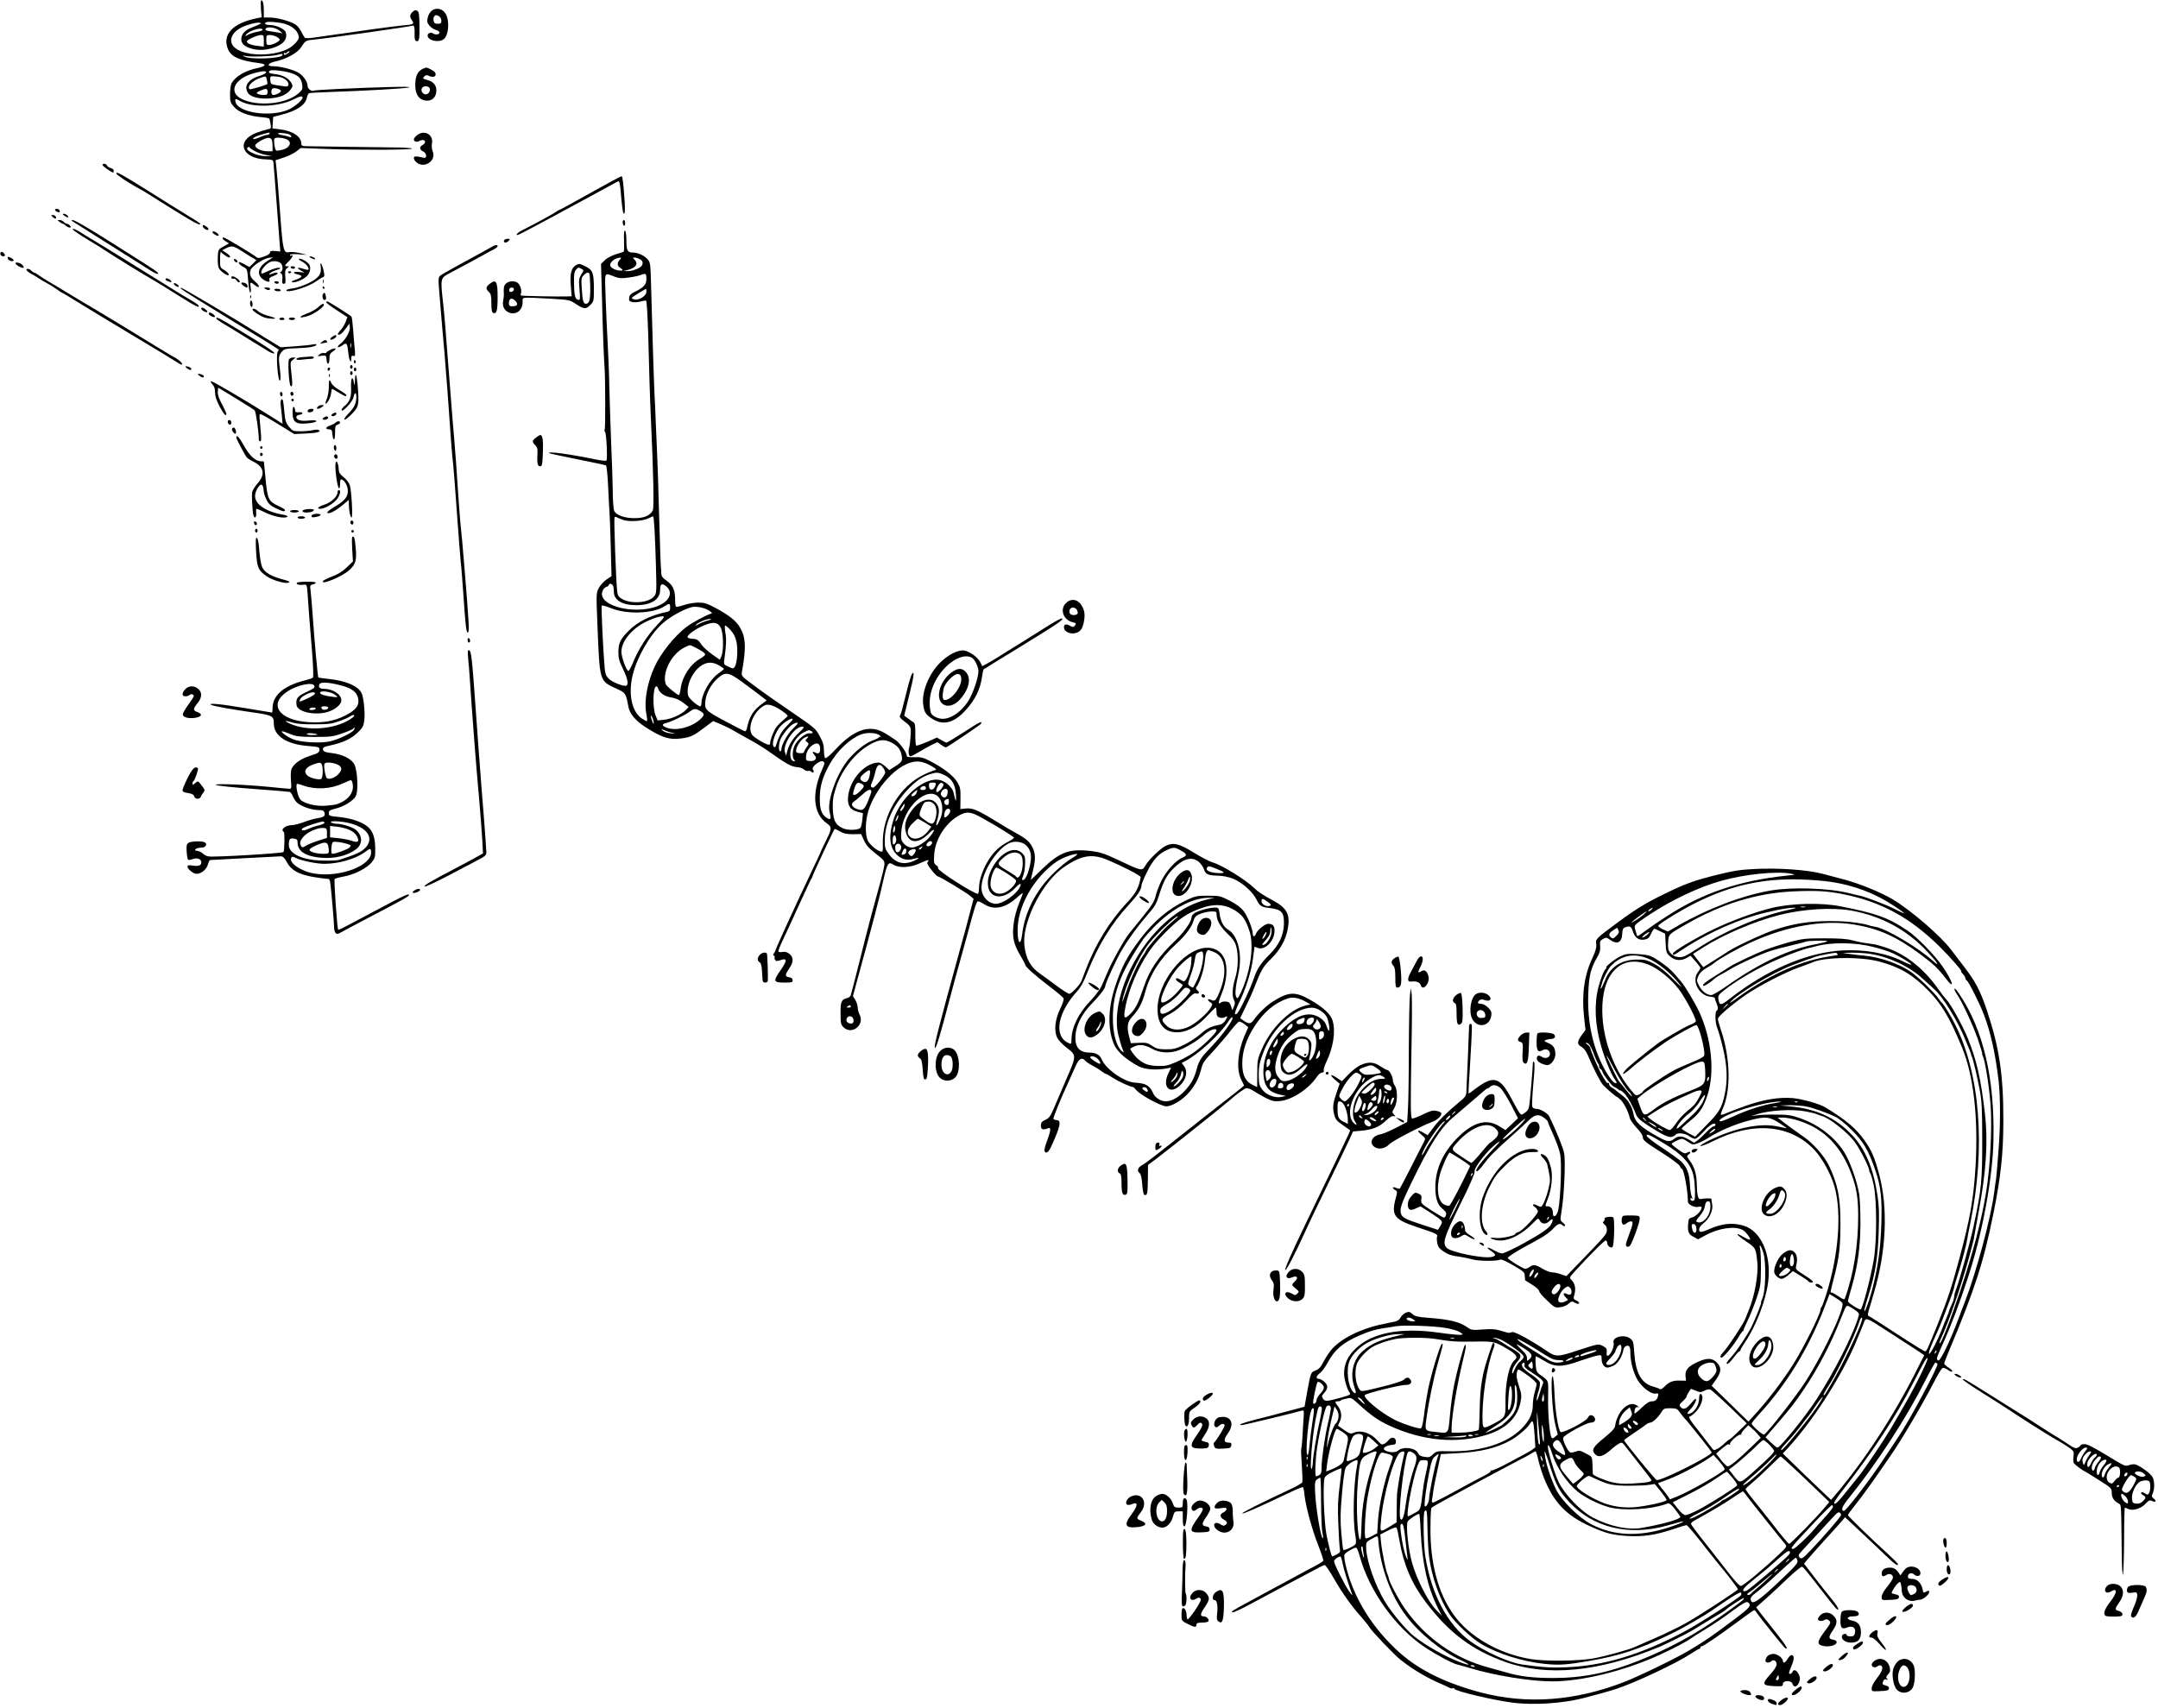 <?xml version="1.0" standalone="no"?>
<!DOCTYPE svg PUBLIC "-//W3C//DTD SVG 20010904//EN"
 "http://www.w3.org/TR/2001/REC-SVG-20010904/DTD/svg10.dtd">
<svg version="1.0" xmlns="http://www.w3.org/2000/svg"
 width="1726pt" height="1366pt" viewBox="0 0 1726 1366"
 preserveAspectRatio="xMidYMid meet">
<g transform="translate(0,1366) scale(0.1,-0.1)"
fill="#000000" stroke="none">
<path d="M2088 13655 c-3 -3 -3 -35 -1 -69 l6 -64 -34 -7 c-199 -39 -284 -131
-235 -250 26 -60 95 -91 249 -110 64 -8 56 -25 -20 -41 -92 -19 -173 -67 -201
-121 -7 -12 -12 -51 -12 -87 0 -59 3 -69 31 -100 37 -43 111 -72 208 -82 39
-3 73 -9 75 -13 2 -3 6 -22 10 -43 6 -35 5 -37 -26 -43 -18 -4 -57 -16 -86
-27 -169 -63 -119 -207 73 -213 55 -2 60 -4 62 -26 2 -13 12 -150 24 -304 12
-154 23 -309 26 -344 l5 -63 -41 4 c-32 3 -41 0 -41 -12 0 -9 -19 -22 -47 -32
-39 -14 -50 -15 -63 -4 -26 22 -249 156 -260 156 -18 0 -10 -15 16 -31 l26
-16 -43 -24 c-44 -24 -44 -25 -47 -85 -2 -33 1 -72 7 -86 11 -29 81 -76 81
-54 0 8 -16 23 -35 35 -35 20 -35 21 -35 88 0 37 4 63 8 57 9 -13 54 -44 64
-44 18 0 6 19 -24 38 l-31 20 31 16 c45 23 58 21 131 -26 36 -23 76 -48 89
-55 l23 -14 -28 -28 -28 -27 -42 23 c-30 17 -43 20 -43 11 0 -8 15 -22 34 -32
34 -18 34 -18 41 -112 4 -52 11 -94 16 -94 6 0 7 17 4 40 -7 46 -3 48 32 20
43 -34 47 -10 4 27 -40 34 -49 60 -35 97 11 28 103 88 142 93 l37 5 -48 -31
c-77 -50 -88 -112 -25 -151 33 -20 51 -18 42 4 -4 9 7 19 30 27 20 7 36 17 36
21 0 11 -13 10 -46 -2 -22 -9 -25 -8 -16 3 7 8 31 20 54 27 34 11 38 15 20 18
-12 2 -47 -8 -78 -22 -66 -30 -64 -30 -64 -12 0 20 37 63 68 79 30 15 80 7 93
-15 13 -20 11 -56 -3 -61 -10 -4 -10 -8 1 -15 9 -6 12 -22 9 -46 -3 -28 -1
-36 12 -36 14 0 16 9 12 55 -4 46 -1 58 14 70 17 13 18 14 2 15 -25 0 -23 6
12 40 28 28 42 59 20 45 -5 -3 -10 -1 -10 5 0 7 23 9 68 6 l67 -5 -54 14 c-30
7 -66 11 -80 9 -55 -11 -57 -3 -81 316 -12 162 -25 323 -29 357 l-7 61 63 21
c35 11 80 33 101 48 l37 29 185 -7 c255 -10 699 -9 706 2 3 5 -72 10 -178 10
-101 1 -266 3 -368 5 -102 2 -220 3 -262 4 -72 0 -78 2 -78 21 0 57 -70 103
-175 115 l-56 7 3 46 3 46 69 18 c123 32 188 76 201 138 4 17 12 32 18 34 7 2
80 6 162 9 301 10 601 28 635 36 22 6 -32 7 -150 4 -289 -8 -600 -23 -610 -29
-17 -10 -50 15 -50 38 0 33 -33 81 -72 105 -39 24 -145 52 -200 52 -61 0 -48
25 20 40 81 17 171 67 199 110 36 56 38 57 110 64 143 15 771 104 783 111 12
8 18 -17 16 -69 -1 -33 2 -50 12 -54 24 -9 29 14 27 125 -1 87 -4 109 -18 117
-12 8 -21 5 -36 -8 -25 -23 -26 -39 -5 -70 19 -29 14 -32 -91 -41 -38 -4 -146
-18 -240 -31 -93 -14 -217 -31 -275 -39 -58 -8 -136 -19 -174 -25 -38 -6 -73
-7 -78 -2 -4 4 -18 28 -31 53 -16 31 -34 50 -62 63 -52 25 -139 46 -192 46
l-43 0 0 58 c0 54 -10 89 -22 77z m167 -180 c78 -15 135 -64 135 -117 0 -16
-37 -58 -70 -79 -114 -72 -356 -73 -440 -2 -58 48 -33 122 55 165 44 22 120
41 141 36 21 -5 24 -3 -73 -43 -47 -19 -73 -51 -73 -88 0 -34 20 -55 69 -72
55 -19 113 -19 179 0 88 27 127 74 106 130 -10 24 -78 55 -124 55 -38 0 -54
13 -27 23 13 5 74 1 122 -8z m-20 -60 c29 -24 29 -24 5 -18 -14 3 -41 7 -60
10 -50 6 -62 11 -55 23 12 20 79 11 110 -15z m-135 6 c0 -5 -18 -11 -41 -15
-23 -4 -55 -14 -73 -23 -30 -15 -30 -15 -16 2 28 33 130 62 130 36z m10 -87
l0 -47 -50 6 c-57 7 -93 23 -84 39 9 15 85 48 112 48 20 0 22 -5 22 -46z m99
33 c14 -6 26 -17 28 -23 4 -13 -56 -44 -86 -44 -18 0 -21 6 -21 40 0 37 2 40
28 40 15 0 38 -6 51 -13z m95 -132 c-23 -17 -34 -19 -34 -4 0 5 4 8 9 4 5 -3
12 -1 16 5 3 5 11 10 18 10 6 0 2 -7 -9 -15z m-44 -14 c0 -30 -260 -40 -305
-13 -18 12 -18 12 5 5 31 -9 203 -5 250 6 48 12 50 12 50 2z m73 -147 c56 -19
77 -42 84 -91 5 -35 2 -42 -30 -70 -99 -87 -330 -108 -457 -43 -102 53 -58
155 86 200 36 11 77 20 91 20 41 0 21 -22 -36 -39 -89 -27 -124 -83 -86 -137
21 -31 94 -48 176 -41 80 7 134 30 163 70 19 26 19 30 6 54 -21 37 -68 63
-129 70 -50 6 -59 12 -43 27 10 11 121 -1 175 -20z m-198 -55 c4 -17 5 -31 3
-32 -22 -12 -134 -44 -140 -41 -27 17 18 68 79 89 51 19 50 19 58 -16z m103
25 c17 -3 40 -15 52 -26 26 -24 22 -54 -5 -50 -11 1 -42 6 -70 10 -47 7 -50 9
-53 40 -3 28 0 32 21 32 14 0 38 -3 55 -6z m9 -110 c4 -11 -38 -34 -62 -34
-18 0 -20 47 -2 53 17 6 60 -7 64 -19z m-107 -9 c0 -22 -4 -25 -32 -25 -18 0
-40 5 -48 10 -12 7 -7 12 20 24 49 21 60 20 60 -9z m280 -45 c0 -22 -68 -79
-120 -100 -144 -58 -389 -22 -415 61 -9 28 -1 33 27 16 94 -61 318 -55 443 11
44 23 65 27 65 12z m-265 -290 c-3 -5 -14 -10 -23 -10 -9 0 -36 -9 -59 -20
-24 -10 -45 -15 -48 -11 -5 9 27 24 85 40 47 13 52 13 45 1z m158 -5 c9 -4 17
-12 17 -17 0 -6 -7 -7 -17 -3 -10 5 -33 10 -51 13 -18 2 -35 8 -38 13 -6 10
61 5 89 -6z m-141 -40 c4 -5 8 -29 8 -52 l0 -43 -40 0 c-51 0 -102 25 -98 48
3 19 84 63 108 59 8 -1 18 -6 22 -12z m136 -9 c26 -25 2 -61 -49 -74 -24 -6
-46 -9 -50 -6 -11 6 -22 82 -14 95 10 16 93 5 113 -15z m-265 -87 c22 -12 61
-25 86 -29 l46 -8 -48 -1 c-72 -2 -178 50 -145 70 7 5 15 4 16 -2 2 -5 22 -19
45 -30z"/>
<path d="M3451 13573 c-12 -10 -26 -34 -30 -54 -7 -30 -5 -42 13 -63 11 -15
35 -30 51 -35 17 -4 30 -14 30 -22 0 -16 -34 -20 -52 -6 -17 12 -43 2 -43 -17
0 -39 85 -60 127 -31 40 28 51 140 20 200 -24 46 -78 59 -116 28z m60 -43 c11
-6 19 -21 19 -35 0 -21 -5 -25 -29 -25 -22 0 -30 5 -33 24 -3 14 0 30 5 35 13
13 14 13 38 1z"/>
<path d="M3385 13111 c-40 -17 -59 -50 -63 -110 -5 -76 17 -126 62 -141 60
-19 106 14 106 77 0 42 -25 71 -72 83 -37 11 -39 13 -25 28 14 13 21 14 43 3
34 -15 59 1 44 29 -7 13 -66 44 -74 39 -1 0 -10 -4 -21 -8z m52 -157 c8 -22
-10 -49 -32 -49 -10 0 -22 7 -28 16 -15 24 -1 49 28 49 15 0 28 -7 32 -16z"/>
<path d="M3336 12579 c-14 -11 -26 -26 -26 -34 0 -17 23 -25 41 -14 22 14 49
11 49 -6 0 -8 -9 -19 -20 -25 -28 -15 -25 -38 5 -52 28 -13 32 -56 5 -50 -60
14 -80 14 -80 -1 0 -9 7 -23 16 -31 60 -61 167 4 135 83 -7 16 -10 43 -6 63
13 71 -60 113 -119 67z"/>
<path d="M820 12340 c0 -9 72 -60 85 -60 3 0 5 7 5 15 0 8 -11 17 -24 21 -14
3 -27 12 -30 20 -6 16 -36 19 -36 4z"/>
<path d="M930 12272 c0 -9 97 -74 165 -111 22 -12 49 -27 60 -34 11 -6 49 -31
85 -53 258 -163 350 -217 358 -209 8 7 8 7 -108 78 -58 35 -203 126 -322 201
-209 130 -238 146 -238 128z"/>
<path d="M4890 12209 c-41 -23 -97 -53 -125 -69 -217 -121 -289 -160 -293
-160 -2 0 -16 -8 -30 -18 -24 -17 -163 -92 -264 -143 -38 -20 -57 -39 -38 -39
6 0 125 62 263 137 139 75 299 162 357 193 58 31 122 66 143 78 21 12 41 22
46 22 5 0 12 -35 15 -77 12 -143 18 -183 28 -183 6 0 8 36 4 98 -9 141 -17
202 -24 202 -4 0 -41 -19 -82 -41z"/>
<path d="M440 11981 c0 -10 30 -24 37 -17 3 3 2 9 -2 15 -8 13 -35 15 -35 2z"/>
<path d="M514 11935 c26 -19 42 -19 26 0 -7 8 -20 15 -29 15 -13 -1 -13 -3 3
-15z"/>
<path d="M423 11923 c9 -9 19 -14 23 -11 10 10 -6 28 -24 28 -15 0 -15 -1 1
-17z"/>
<path d="M476 11885 c10 -8 23 -15 27 -15 5 0 15 -7 23 -15 9 -8 22 -15 31
-15 13 0 13 3 3 15 -7 8 -18 15 -25 15 -7 0 -18 7 -25 15 -7 8 -22 15 -33 15
-20 0 -20 0 -1 -15z"/>
<path d="M584 11887 c27 -17 572 -360 628 -396 26 -16 50 -26 53 -21 5 8 -18
25 -180 127 -60 38 -145 92 -188 119 -42 27 -88 56 -102 64 -154 94 -201 120
-214 119 -13 0 -12 -2 3 -12z"/>
<path d="M4980 11881 c0 -11 5 -23 10 -26 6 -4 10 5 10 19 0 14 -4 26 -10 26
-5 0 -10 -9 -10 -19z"/>
<path d="M1622 11848 c6 -17 36 -34 44 -25 4 4 -1 14 -12 22 -23 18 -37 19
-32 3z"/>
<path d="M596 11812 c22 -17 86 -58 158 -101 23 -13 61 -37 86 -54 68 -45 317
-199 385 -237 33 -19 127 -76 208 -128 135 -85 171 -102 153 -73 -3 5 -34 26
-69 46 -81 47 -80 47 -434 267 -166 103 -317 196 -335 206 -18 10 -59 35 -90
55 -58 38 -101 51 -62 19z"/>
<path d="M4991 11736 c2 -47 1 -87 -2 -89 -2 -2 -31 -11 -63 -21 -35 -11 -72
-30 -89 -48 l-30 -29 7 -247 c7 -288 15 -493 21 -577 7 -95 8 -496 1 -502 -3
-3 -2 -11 3 -17 12 -15 21 -225 11 -231 -5 -3 -42 1 -82 9 -212 44 -393 68
-376 51 2 -3 104 -24 225 -49 121 -24 225 -46 230 -49 5 -4 13 -80 17 -169 4
-90 9 -183 11 -208 2 -25 7 -149 10 -277 l6 -232 -39 -26 c-22 -15 -50 -45
-62 -68 -22 -42 -22 -42 -11 -312 18 -441 15 -432 154 -495 71 -32 73 -36 93
-143 10 -56 55 -110 134 -162 134 -86 193 -105 289 -92 76 10 97 20 187 88
l68 51 55 -23 c31 -13 81 -37 111 -55 30 -18 93 -53 139 -78 45 -25 113 -67
150 -94 123 -88 172 -116 213 -118 21 -1 47 -9 58 -19 11 -10 26 -15 33 -12 8
3 20 0 26 -6 15 -15 27 -1 13 16 -17 20 57 79 81 66 15 -9 14 -15 -8 -66 -84
-189 -71 -350 35 -427 47 -35 46 -41 -12 -158 -21 -43 -38 -79 -38 -82 0 -2
-29 -64 -64 -137 -125 -262 -293 -630 -296 -647 -1 -4 -6 -12 -11 -19 -7 -7
-6 -14 1 -18 6 -3 8 -10 6 -14 -3 -4 -1 -13 4 -20 6 -11 15 -11 41 -2 57 20
57 -1 1 -82 -61 -88 -57 -97 35 -97 55 0 63 2 63 19 0 13 -9 20 -30 24 -34 7
-33 18 7 77 31 47 30 83 -4 110 -19 15 -35 19 -54 15 -15 -3 -30 -2 -33 3 -3
5 14 49 38 98 23 49 83 177 131 284 49 107 91 197 94 200 3 3 7 11 9 19 3 15
170 372 177 379 2 3 21 -6 42 -18 30 -18 53 -23 104 -23 l66 1 24 -52 c18 -39
41 -64 94 -105 61 -47 70 -57 69 -85 0 -17 -24 -114 -53 -216 -29 -102 -74
-273 -101 -380 -46 -186 -105 -416 -116 -452 -2 -9 -15 -19 -29 -22 -45 -11
-53 -29 -52 -123 0 -77 2 -89 23 -110 65 -65 171 16 130 99 -9 17 -16 44 -16
59 0 16 -9 43 -19 60 l-19 31 34 126 c19 70 50 186 70 257 43 157 103 387 114
435 5 19 18 78 30 130 27 116 37 129 76 103 44 -28 135 -24 208 10 65 30 84
34 67 13 -9 -11 -3 -25 29 -65 22 -28 45 -51 50 -51 13 0 225 -127 259 -156
l28 -24 -23 -87 c-12 -49 -54 -205 -94 -348 -171 -624 -202 -747 -192 -757 9
-9 41 98 117 387 15 55 33 123 40 150 8 28 27 97 43 155 16 58 44 159 62 225
55 207 70 255 83 255 7 0 30 -11 52 -25 78 -48 169 -28 261 57 24 22 44 37 44
32 0 -5 -14 -42 -30 -82 -18 -42 -36 -108 -42 -157 -14 -106 -3 -164 52 -257
22 -36 40 -71 40 -76 0 -15 86 -91 198 -176 57 -43 106 -85 109 -93 3 -9 -9
-45 -27 -82 -41 -83 -51 -173 -26 -229 10 -22 42 -55 76 -82 82 -63 82 -61 -4
-259 -35 -80 -78 -181 -96 -224 -28 -67 -39 -81 -69 -95 -30 -14 -36 -23 -36
-47 0 -31 17 -37 58 -20 25 10 22 -18 -8 -100 -15 -38 -24 -74 -21 -82 10 -26
32 -12 53 34 75 163 85 213 43 213 -10 0 -21 4 -24 9 -5 8 53 151 129 316 12
28 34 76 48 107 27 61 51 74 78 42 7 -8 31 -25 53 -36 23 -12 55 -31 72 -44
17 -13 34 -24 39 -24 4 0 31 -15 59 -34 44 -28 137 -71 157 -71 4 0 15 -10 25
-23 34 -41 201 -132 243 -132 39 0 112 41 161 90 55 54 95 124 114 195 17 67
17 67 113 171 44 49 103 118 130 154 28 36 56 66 64 68 8 1 27 -8 43 -21 l30
-24 -28 -64 c-58 -135 -69 -274 -28 -356 12 -23 22 -44 22 -46 0 -3 -37 -33
-82 -68 -46 -35 -148 -115 -228 -178 -402 -318 -477 -377 -505 -391 -34 -18
-44 -46 -21 -63 11 -8 18 -38 22 -94 5 -58 11 -83 20 -83 21 0 23 11 25 129
l1 112 72 54 c39 30 103 80 141 110 39 31 88 70 111 88 86 67 310 248 329 265
58 52 115 93 134 97 11 2 37 -8 58 -22 21 -14 64 -39 97 -56 48 -24 67 -29
111 -25 96 8 230 95 296 192 13 20 32 36 42 36 12 0 17 6 15 18 -3 9 6 37 18
62 57 116 78 246 53 334 -14 52 -77 110 -180 168 -120 69 -174 66 -302 -16
-48 -31 -112 -92 -147 -142 -25 -34 -38 -37 -75 -14 -19 12 -35 24 -35 26 0 2
20 44 44 92 24 48 56 119 70 157 52 134 68 162 130 223 75 72 120 154 136 242
21 113 -6 166 -115 225 -87 47 -120 69 -156 103 -66 65 -258 183 -329 203 -25
7 -92 42 -149 77 -120 74 -165 85 -227 56 -41 -19 -134 -109 -162 -156 -28
-48 -26 -49 -232 49 -94 44 -130 56 -200 65 -176 21 -251 -6 -393 -142 -48
-47 -90 -86 -91 -88 -2 -1 3 21 10 49 25 97 28 146 10 192 -20 54 -53 86 -131
128 -33 18 -117 67 -186 110 -136 83 -174 98 -231 91 l-37 -4 1 85 c1 75 -1
89 -25 130 -30 51 -110 113 -216 168 -56 29 -74 34 -128 32 -44 -1 -63 2 -61
11 5 21 -60 110 -94 130 -18 11 -35 22 -38 25 -3 3 -29 19 -58 35 -114 60
-235 16 -377 -136 -40 -44 -79 -77 -84 -73 -6 3 -11 31 -11 60 0 43 -7 68 -34
117 -32 60 -41 67 -218 188 -102 69 -236 163 -297 209 -109 80 -113 84 -107
115 34 191 32 271 -12 351 -31 57 -86 101 -201 163 -68 36 -88 42 -138 42 -32
-1 -83 -9 -113 -20 -30 -10 -58 -16 -62 -14 -5 3 -8 26 -8 52 0 81 -17 120
-66 155 -35 25 -44 37 -45 61 0 17 -2 45 -4 61 -1 17 -8 210 -14 430 -6 220
-13 438 -16 485 -2 47 -7 150 -10 230 -3 80 -7 181 -10 225 -4 70 -19 535 -29
923 -4 124 -6 135 -27 159 -29 31 -78 53 -117 53 -43 0 -52 16 -52 96 0 41 -5
76 -11 79 -7 5 -10 -20 -8 -79z m-34 -154 c-23 -25 -21 -49 3 -64 28 -18 25
-26 -7 -22 -39 4 -73 25 -73 44 0 26 41 57 79 59 11 1 11 -3 -2 -17z m158 6
c25 -11 32 -32 17 -55 -12 -19 -78 -43 -114 -42 l-33 1 30 7 c71 17 94 50 59
85 -14 14 -14 16 0 16 8 0 27 -5 41 -12z m-197 -142 c34 -13 55 -14 111 -6 38
5 81 14 95 20 42 16 46 13 46 -31 0 -46 -20 -68 -94 -104 -31 -15 -42 -27 -44
-47 -3 -23 2 -29 24 -34 15 -4 46 -2 68 4 23 6 42 9 43 8 6 -6 12 -102 18
-286 3 -107 8 -271 10 -365 3 -93 7 -215 10 -270 22 -480 27 -737 16 -759 -23
-41 -69 -61 -146 -61 -81 0 -147 24 -163 59 -5 12 -11 83 -11 157 -1 74 -6
238 -12 364 -5 127 -12 329 -15 450 -2 121 -9 290 -14 375 -5 85 -12 245 -16
354 -7 224 -16 205 74 172z m252 -120 c0 -33 -60 -71 -97 -61 -18 4 -23 9 -15
17 8 8 101 66 110 67 1 1 2 -10 2 -23z m-183 -1826 c51 -16 158 -8 202 15 17
8 32 15 34 15 8 0 16 -148 23 -385 6 -224 6 -231 -15 -256 -41 -52 -187 -63
-258 -19 -26 15 -33 27 -37 62 -9 83 -27 578 -21 589 4 6 12 6 18 1 7 -4 31
-14 54 -22z m-83 -526 c3 -9 6 -31 6 -50 0 -65 69 -106 180 -105 119 0 190 46
190 122 0 47 12 56 44 32 56 -41 41 -106 -34 -147 -177 -96 -519 -19 -471 106
5 15 19 29 30 33 12 3 21 11 21 16 0 15 27 10 34 -7z m456 -174 c0 -24 -5 -31
-27 -35 -127 -26 -231 -77 -301 -147 -70 -69 -85 -100 -86 -173 0 -50 6 -73
37 -137 36 -74 46 -121 28 -132 -16 -11 -109 24 -139 52 -25 24 -31 38 -36 93
-12 138 -29 490 -23 495 3 4 37 -6 74 -21 128 -52 338 -44 429 16 39 25 44 24
44 -11z m309 -23 c23 -14 30 -22 20 -25 -46 -14 -152 -72 -200 -108 -93 -71
-202 -207 -252 -314 -58 -124 -86 -273 -69 -370 7 -35 10 -66 7 -68 -3 -3 -22
7 -44 22 -78 55 -107 194 -71 345 35 144 135 319 236 411 60 55 175 119 239
134 35 7 99 -5 134 -27z m-417 -121 c-76 -80 -146 -190 -190 -298 -15 -37 -31
-66 -37 -65 -17 6 -54 110 -55 152 0 73 59 157 153 217 55 35 138 67 176 68
20 0 14 -10 -47 -74z m405 39 c-26 -7 -59 -21 -74 -30 -14 -9 -22 -12 -18 -5
11 18 86 50 115 49 16 -1 9 -5 -23 -14z m106 -53 c23 -38 27 -183 7 -231 l-12
-29 -63 44 c-35 25 -73 60 -85 78 -22 36 -38 46 -73 46 -12 0 -28 4 -35 9 -19
11 53 67 126 97 76 32 111 28 135 -14z m127 -114 c14 -62 6 -176 -14 -203 -11
-15 -14 -15 -50 2 -38 17 -38 18 -32 63 15 109 17 158 8 207 -5 29 -6 55 -3
58 3 4 22 -11 42 -33 26 -28 40 -55 49 -94z m-332 -46 c56 -28 82 -46 82 -58
0 -5 -17 -20 -37 -31 -82 -46 -146 -144 -159 -241 -3 -28 -10 -52 -14 -52 -14
0 -97 69 -104 85 -34 89 43 243 146 294 51 25 41 25 86 3z m192 -144 c22 -13
40 -26 40 -29 0 -3 -20 -19 -45 -37 -68 -48 -135 -167 -135 -241 0 -11 -4 -21
-8 -21 -21 0 -92 62 -98 86 -18 73 29 184 99 235 49 35 93 37 147 7z m191
-137 c52 -38 116 -86 143 -107 l48 -37 -28 -21 c-77 -54 -109 -103 -129 -198
-3 -16 -10 -28 -15 -28 -5 0 -77 37 -160 81 -163 88 -167 93 -157 169 7 57 45
126 94 171 64 58 88 55 204 -30z m-677 -49 c11 -35 52 -63 104 -71 34 -5 66
-19 96 -42 l44 -34 -19 -21 c-34 -37 -117 -75 -174 -81 l-55 -6 -16 39 c-26
61 -22 234 6 234 5 0 11 -8 14 -18z m987 -176 c30 -20 52 -40 49 -44 -2 -4
-18 -18 -35 -32 -16 -14 -39 -36 -50 -49 -22 -26 -54 -105 -55 -134 0 -14 -5
-17 -22 -12 -30 10 -88 44 -115 69 -54 50 0 195 91 243 28 15 75 1 137 -41z
m-652 -3 c38 -22 39 -32 4 -65 -72 -67 -199 -99 -274 -68 -36 15 -37 28 -1 36
41 10 143 59 182 87 42 31 50 32 89 10z m-373 -78 c9 -40 -4 -27 -16 15 -6 20
-6 30 -1 24 5 -5 13 -22 17 -39z m1114 10 c0 -3 -22 -28 -48 -54 -42 -42 -62
-79 -88 -160 -4 -11 -7 -12 -16 -3 -17 17 4 90 39 143 28 43 113 98 113 74z
m40 -31 c0 -4 -18 -24 -41 -46 -40 -39 -89 -127 -89 -160 0 -10 -4 -18 -10
-18 -16 0 -12 68 6 103 23 44 69 99 96 114 26 14 38 16 38 7z m11 -74 c-49
-45 -82 -98 -96 -155 l-7 -30 -9 24 c-24 63 78 213 141 208 16 -1 10 -10 -29
-47z m-1024 0 l38 -10 -44 4 c-24 3 -51 12 -60 21 -15 16 -14 17 6 6 12 -6 39
-15 60 -21z m1117 14 c25 -10 19 -25 -8 -20 -31 6 -103 -54 -122 -101 -17 -40
-18 -95 -2 -111 7 -7 8 -12 2 -12 -38 0 -45 74 -13 135 27 52 54 80 93 99 37
18 31 17 50 10z m554 -39 c9 -10 11 -15 5 -11 -7 4 -13 3 -13 -1 0 -5 -22 -16
-49 -26 -60 -21 -144 -88 -200 -158 -95 -120 -168 -331 -145 -418 14 -52 8
-64 -22 -44 -44 28 -58 69 -57 163 1 93 23 168 82 272 59 104 161 200 248 233
49 19 129 14 151 -10z m-583 -22 c-16 -16 -16 -17 0 -29 16 -12 16 -15 -4 -42
-12 -17 -21 -34 -21 -40 0 -5 -15 -8 -32 -7 -28 2 -33 6 -30 26 3 30 41 85 67
98 31 15 38 13 20 -6z m673 -32 c49 -25 72 -52 82 -96 11 -50 6 -59 -50 -95
l-47 -30 -33 30 c-18 16 -41 30 -52 30 -108 0 -228 -132 -244 -266 -9 -73 13
-111 72 -127 l46 -12 -5 -54 c-3 -30 -10 -58 -16 -64 -19 -19 -100 -20 -139
-3 -60 28 -76 59 -81 154 -2 68 2 98 23 165 46 149 163 295 288 359 63 33 105
35 156 9z m-568 -52 c0 -34 -13 -43 -40 -29 -24 13 -26 3 -4 -22 24 -25 2 -50
-40 -46 -28 3 -31 6 -29 37 1 39 29 80 64 98 30 15 49 1 49 -38z m852 -118
c51 -22 89 -50 70 -51 -7 0 -47 -15 -87 -34 -198 -91 -341 -330 -334 -556 2
-58 0 -65 -16 -62 -29 6 -85 52 -103 86 -25 48 -22 166 7 251 52 151 175 301
292 358 65 31 112 34 171 8z m-348 -33 c9 -12 16 -29 16 -37 0 -20 -80 -121
-96 -121 -21 0 -24 14 -9 43 7 14 19 51 26 82 14 61 36 73 63 33z m-107 -55
c-8 -50 -28 -69 -56 -54 -30 16 -26 35 12 65 43 35 51 33 44 -11z m596 -3 c61
-29 88 -75 93 -157 4 -67 -2 -61 -20 19 -8 37 -60 86 -104 97 -122 33 -316
-130 -376 -316 -39 -124 -33 -214 20 -273 39 -43 87 -57 143 -40 46 13 50 6 8
-13 -86 -41 -156 -23 -211 55 -27 37 -30 49 -29 112 2 132 64 269 174 390 68
74 122 112 184 132 56 18 69 17 118 -6z m-662 -70 c26 -14 24 -23 -12 -59 -37
-37 -63 -41 -54 -8 22 77 30 86 66 67z m592 -10 c-12 -46 -53 -50 -53 -4 0 20
5 24 29 24 24 0 28 -3 24 -20z m63 5 c5 -15 -42 -68 -54 -61 -15 9 19 77 37
74 8 -2 16 -7 17 -13z m-142 -37 c-7 -11 -44 -10 -44 2 0 16 34 30 42 17 4 -6
4 -15 2 -19z m-435 -22 c0 -6 -13 -40 -27 -76 -29 -70 -44 -80 -92 -60 -40 16
-47 41 -18 60 13 8 43 34 68 56 41 39 71 48 69 20z m611 5 c0 -47 -25 -66 -49
-37 -9 11 -9 19 1 35 16 27 48 28 48 2z m-249 -13 c-8 -23 -41 -38 -41 -19 0
8 38 41 47 41 1 0 -1 -10 -6 -22z m173 -31 c34 -34 43 -110 20 -168 -26 -67
-47 -85 -29 -24 22 70 19 109 -9 142 -45 52 -133 25 -195 -62 -49 -69 -62
-119 -44 -178 25 -86 101 -87 182 -5 46 47 56 36 15 -17 -37 -49 -111 -95
-151 -95 -38 0 -82 38 -85 74 -7 98 31 202 101 279 72 78 150 99 195 54z m86
-42 c0 -16 -6 -25 -15 -25 -21 0 -31 30 -14 41 23 14 29 11 29 -16z m-122 -15
c25 -23 29 -76 11 -129 -13 -37 -29 -39 -72 -8 -60 42 -60 41 -40 96 10 28 24
52 33 55 32 8 47 5 68 -14z m-235 -20 c-5 -21 -33 -49 -33 -33 0 9 29 53 35
53 2 0 1 -9 -2 -20z m367 -38 c0 -20 -36 -59 -46 -49 -3 3 -3 19 1 36 7 35 45
45 45 13z m191 -23 c44 -15 319 -179 319 -190 0 -5 -19 -18 -42 -30 -69 -35
-113 -75 -158 -143 -48 -74 -80 -167 -80 -232 0 -24 -4 -44 -9 -44 -33 0 -324
187 -318 204 3 7 -4 18 -15 25 -18 11 -20 21 -16 84 7 124 93 258 203 316 45
24 68 26 116 10z m-608 -29 c-3 -11 -10 -23 -16 -27 -5 -3 -8 -2 -5 3 3 5 8
17 11 27 9 24 16 22 10 -3z m216 -41 l50 -32 -21 -29 c-43 -61 -113 -85 -150
-51 -29 26 -22 63 19 105 20 21 40 38 44 38 4 0 30 -14 58 -31z m-243 -66
c-10 -26 -18 -8 -9 23 5 21 8 24 11 11 2 -10 1 -25 -2 -34z m12 -65 c2 -13 -4
-31 -12 -38 -14 -11 -16 -7 -16 30 0 46 23 53 28 8z m280 -45 c-13 -16 -38
-17 -38 -2 0 7 8 18 17 25 22 15 38 -3 21 -23z m758 -4 c38 -35 48 -81 34
-151 -14 -72 -39 -128 -57 -128 -11 0 -11 6 0 33 8 17 15 60 16 94 2 55 -1 65
-23 88 -62 62 -174 6 -240 -118 -31 -59 -40 -105 -32 -152 19 -99 130 -101
219 -5 36 38 52 39 33 1 -31 -59 -136 -131 -191 -131 -60 0 -115 61 -115 127
0 119 120 312 224 359 41 19 102 11 132 -17z m-998 -13 c2 -26 -21 -52 -38
-41 -11 7 -14 48 -3 58 15 16 39 6 41 -17z m162 -11 c-7 -9 -15 -13 -19 -10
-3 3 1 10 9 15 21 14 24 12 10 -5z m-122 -30 c-1 -10 -11 -19 -20 -21 -21 -3
-21 -2 -6 31 12 28 32 20 26 -10z m2196 12 c51 -28 54 -41 15 -57 -56 -23
-133 -109 -172 -190 -19 -41 -38 -91 -42 -110 -10 -49 -31 -83 -121 -193 -44
-53 -88 -109 -100 -124 -40 -54 -121 -199 -158 -283 -20 -47 -46 -106 -57
-131 -12 -25 -52 -77 -89 -117 -93 -96 -150 -212 -150 -309 0 -37 -2 -38 -33
-22 -110 59 -75 242 78 409 30 33 53 75 84 155 80 204 189 384 325 532 78 85
106 128 106 161 0 10 20 59 46 110 47 96 94 146 165 176 46 20 57 19 103 -7z
m-2120 4 c3 -5 -3 -19 -13 -32 -16 -20 -21 -21 -34 -10 -25 20 -10 42 35 50 4
0 9 -3 12 -8z m838 -38 c13 -12 18 -30 18 -70 0 -72 -34 -137 -54 -104 -3 5
-37 27 -76 50 -76 45 -78 52 -28 97 51 47 106 58 140 27z m409 -30 c-66 -40
-161 -126 -223 -204 -95 -120 -157 -263 -173 -406 -12 -94 -36 -71 -36 34 0
153 80 331 211 464 74 75 127 110 205 135 74 24 80 14 16 -23z m275 -7 c126
-52 280 -131 278 -143 -15 -82 -39 -128 -103 -196 -146 -155 -260 -340 -340
-552 -13 -33 -27 -70 -31 -82 -13 -32 -80 -103 -98 -103 -8 0 -56 31 -106 68
-50 38 -107 79 -126 92 -77 54 -112 115 -126 221 -23 171 119 474 288 612 25
20 75 53 112 72 86 44 161 48 252 11z m743 -21 c16 -14 35 -41 41 -60 13 -40
32 -48 115 -50 36 -1 83 -10 117 -24 71 -28 159 -106 188 -167 25 -51 38 -60
100 -67 103 -12 122 -34 119 -133 -3 -86 -40 -164 -111 -235 -79 -80 -102
-116 -132 -202 -25 -74 -90 -214 -124 -265 -8 -13 -19 -19 -24 -14 -4 4 9 43
31 88 56 113 99 252 113 358 l12 93 27 -10 c56 -21 131 54 133 134 1 43 -13
59 -51 59 -26 0 -89 -52 -98 -81 -8 -25 -25 -25 -25 1 0 39 -43 146 -76 186
-21 26 -59 54 -110 80 -74 37 -81 39 -173 39 -90 0 -101 -3 -174 -37 -139 -66
-259 -167 -366 -308 -105 -139 -150 -224 -203 -385 -58 -177 -59 -350 -4 -467
27 -56 100 -119 196 -169 48 -24 135 -31 216 -17 l41 8 -20 -42 c-58 -116 14
-183 99 -93 43 46 54 106 26 145 l-21 27 27 14 c102 51 277 211 344 314 24 36
34 45 36 32 4 -21 -86 -144 -166 -227 -83 -85 -102 -114 -119 -177 -21 -80
-46 -126 -101 -183 -49 -51 -103 -80 -147 -80 -40 0 -85 28 -101 63 -27 63
-58 81 -143 86 -88 4 -237 108 -270 188 -14 35 -47 53 -96 53 -84 0 -120 45
-113 140 6 79 53 172 126 246 66 68 112 127 112 145 0 21 91 220 133 289 55
93 137 204 210 287 53 60 67 84 87 150 34 110 62 163 115 215 82 82 149 99
204 53z m133 -52 c81 -31 85 -40 16 -37 -62 4 -97 21 -84 43 9 15 18 14 68 -6z
m-1672 -37 c37 -24 71 -49 75 -56 10 -15 -23 -59 -65 -87 -73 -50 -147 -11
-137 72 5 50 32 115 47 115 6 0 42 -20 80 -44z m1620 -208 c-147 -31 -287
-115 -414 -249 -231 -242 -367 -611 -311 -840 10 -41 25 -90 33 -109 13 -32
13 -33 -4 -20 -39 33 -67 120 -72 225 -10 223 50 390 244 675 10 14 47 56 83
93 141 146 310 237 441 235 l45 0 -45 -10z m470 -23 c28 -21 30 -25 16 -31
-26 -10 -66 12 -66 36 0 26 9 25 50 -5z m-291 -52 c76 -39 104 -71 135 -153
21 -57 26 -89 26 -159 0 -104 -34 -249 -81 -351 -26 -56 -32 -63 -41 -46 -12
21 -7 80 17 186 34 150 -2 305 -80 352 -38 22 -63 67 -71 132 -6 43 -8 46 -38
46 -42 0 -132 -25 -162 -44 -13 -9 -24 -24 -24 -34 0 -34 -59 -118 -126 -182
-137 -129 -210 -237 -258 -381 -40 -120 -61 -162 -98 -202 -49 -51 -61 -48
-53 11 18 126 76 283 157 420 49 82 87 130 168 212 113 113 175 155 285 194
97 35 173 34 244 -1z m-119 -40 c0 -53 25 -99 84 -158 49 -47 65 -71 74 -107
19 -73 15 -177 -9 -254 -23 -75 -26 -142 -9 -175 9 -16 9 -28 -1 -51 l-12 -30
-11 33 c-9 27 -17 35 -39 37 -16 2 -34 -1 -41 -7 -25 -21 -23 1 6 72 41 97 50
213 20 280 -26 60 -83 91 -152 85 -179 -17 -382 -277 -382 -490 0 -128 62
-194 175 -185 75 7 150 51 227 135 31 34 60 62 64 62 3 0 6 -16 6 -35 0 -28 5
-38 23 -44 12 -5 29 -5 39 0 28 15 30 10 11 -21 -10 -17 -29 -33 -43 -36 -75
-15 -105 -29 -157 -75 -32 -28 -92 -67 -133 -87 -65 -31 -84 -36 -145 -36 -59
1 -76 5 -110 28 -35 24 -48 27 -105 24 l-65 -3 -12 45 c-22 86 -17 125 23 167
52 56 80 109 104 198 37 140 123 273 251 387 69 63 123 135 135 182 3 14 13
31 21 38 22 18 81 36 126 37 29 1 37 -3 37 -16z m-315 -32 c-6 -5 -35 -30 -65
-56 -56 -50 -177 -188 -187 -215 -3 -8 -12 -22 -18 -30 -31 -37 -100 -184
-136 -289 -22 -64 -37 -100 -33 -81 22 122 133 362 214 463 64 80 209 217 229
217 3 0 1 -4 -4 -9z m755 -115 c0 -39 -37 -99 -65 -105 -15 -2 -11 6 18 38 25
28 37 50 37 71 0 17 2 30 5 30 3 0 5 -15 5 -34z m-50 -31 c-7 -14 -17 -25 -21
-25 -5 0 0 13 9 29 20 36 31 32 12 -4z m-410 -131 c88 -35 108 -154 50 -304
-30 -79 -43 -94 -70 -80 -30 16 -39 3 -12 -16 22 -15 22 -16 5 -46 -26 -44
-115 -122 -170 -149 -70 -35 -142 -33 -181 5 -50 47 -47 58 25 95 42 22 85 57
127 102 50 54 67 67 84 62 25 -6 29 9 7 27 -11 9 -12 16 -5 25 25 30 62 145
67 210 5 58 14 84 30 85 2 0 21 -7 43 -16z m-88 -11 c8 -38 -13 -135 -43 -202
-17 -39 -35 -71 -38 -71 -4 0 -15 6 -25 13 -17 13 -17 17 7 85 15 39 29 94 33
122 5 39 12 54 28 60 31 13 34 12 38 -7z m-95 -83 c-7 -61 -39 -140 -58 -140
-5 0 -20 7 -33 16 -16 10 -26 12 -31 4 -3 -5 7 -18 24 -28 17 -9 31 -20 31
-23 0 -3 -18 -27 -40 -52 -43 -48 -97 -87 -123 -87 -41 0 51 202 131 286 40
43 87 82 101 83 2 1 1 -26 -2 -59z m-23 -196 c9 -3 16 -12 16 -19 0 -21 -87
-111 -144 -149 -65 -43 -96 -47 -96 -12 0 19 12 31 54 55 30 16 74 53 98 81
45 53 47 54 72 44z m928 -101 l49 -27 -43 -11 c-125 -32 -273 -180 -344 -344
-36 -82 -38 -91 -38 -196 l-1 -111 -37 18 c-57 28 -81 76 -82 167 -1 99 32
199 96 298 77 119 162 190 268 226 36 13 86 5 132 -20z m-3627 -43 c3 -6 -4
-10 -17 -10 -18 0 -20 2 -8 10 19 12 18 12 25 0z m3757 -35 c44 -30 56 -49 67
-110 11 -57 -2 -68 -18 -15 -9 29 -23 48 -53 68 -85 56 -184 26 -299 -89 -105
-104 -163 -245 -153 -371 7 -90 44 -134 126 -153 l53 -12 -38 -8 c-51 -10
-120 17 -152 60 -21 27 -26 44 -27 101 -1 82 6 117 40 204 74 188 247 347 382
349 22 1 49 -8 72 -24z m-3737 -66 c4 -12 2 -26 -3 -31 -15 -15 -52 0 -52 21
0 36 44 44 55 10z m3608 -13 c-4 -17 -13 -25 -34 -28 -39 -6 -40 26 -1 40 39
15 40 14 35 -12z m77 13 c0 -23 -22 -49 -40 -49 -23 0 -27 29 -8 48 15 15 48
16 48 1z m53 -51 c9 -27 -30 -45 -51 -24 -14 14 -14 17 1 34 9 10 17 25 17 33
0 15 22 -14 33 -43z m-225 -4 c-4 -20 -34 -41 -44 -31 -8 8 24 47 38 47 5 0 8
-7 6 -16z m-608 -37 c0 -20 -120 -136 -190 -182 -36 -23 -98 -57 -138 -73 -62
-27 -83 -31 -145 -29 -74 3 -111 17 -158 59 -27 24 -65 77 -58 81 40 22 54 27
85 27 22 0 56 -11 82 -26 64 -38 149 -43 224 -14 57 21 153 80 194 118 44 41
104 64 104 39z m775 -7 c26 -29 30 -113 8 -174 -18 -51 -53 -82 -39 -35 4 13
10 46 13 72 5 41 2 52 -17 72 -28 30 -67 32 -118 6 -72 -37 -115 -113 -110
-198 3 -47 7 -59 29 -76 37 -27 80 -15 136 36 49 45 66 44 33 -2 -30 -43 -105
-92 -149 -98 -33 -5 -41 -1 -64 27 -33 38 -36 91 -9 171 24 73 62 130 114 171
52 42 61 46 114 47 29 1 46 -5 59 -19z m-246 -31 c-19 -12 -24 -2 -8 17 9 11
14 13 17 4 3 -7 -2 -16 -9 -21z m331 6 c0 -14 -8 -29 -20 -35 -18 -10 -20 -8
-20 25 0 28 4 35 20 35 15 0 20 -7 20 -25z m-370 -54 c0 -20 -28 -56 -37 -47
-5 4 28 66 34 66 2 0 3 -9 3 -19z m240 0 c14 -28 12 -94 -4 -116 -14 -19 -15
-19 -51 0 -55 30 -59 38 -45 90 12 43 14 45 51 45 28 0 41 -5 49 -19z m-287
-96 c-8 -22 -22 -18 -16 5 3 11 9 17 14 15 4 -3 6 -12 2 -20z m373 -33 c-23
-23 -26 -12 -8 28 14 33 16 33 20 11 2 -13 -3 -31 -12 -39z m-160 1 c24 -16
44 -31 44 -35 0 -20 -57 -69 -92 -80 -38 -11 -42 -10 -59 11 -11 13 -19 33
-19 44 0 21 56 87 73 87 6 0 29 -12 53 -27z m-1606 -13 c18 -18 27 -40 16 -40
-12 0 -76 43 -76 51 0 17 40 9 60 -11z m1380 -24 c0 -13 -7 -29 -15 -36 -13
-11 -15 -8 -15 17 0 16 3 33 7 36 13 14 23 6 23 -17z m-700 -121 c-10 -27 -56
-75 -72 -75 -5 0 4 14 21 30 17 17 33 47 37 67 5 27 9 32 15 20 5 -9 5 -26 -1
-42z m705 28 c4 -19 1 -32 -14 -46 -19 -20 -20 -20 -26 16 -4 20 -4 40 0 46
12 20 33 11 40 -16z m-755 -29 c-8 -14 -23 -30 -34 -36 -16 -9 -15 -4 7 21 15
18 27 37 27 43 0 6 3 8 7 5 3 -4 0 -19 -7 -33z m1030 11 c-7 -8 -17 -15 -23
-15 -6 0 -2 7 9 15 25 19 30 19 14 0z m-232 -51 c-4 -32 -32 -54 -48 -38 -16
16 8 64 32 64 15 0 19 -6 16 -26z m57 -29 c0 -14 -7 -20 -22 -21 -24 -1 -27 4
-17 31 9 22 39 14 39 -10z m85 5 c0 -14 -30 -40 -46 -40 -23 0 -16 40 9 49 23
9 37 6 37 -9z m-1170 -46 c0 -12 -5 -11 -26 2 -18 13 -22 19 -12 25 15 9 38
-7 38 -27z"/>
<path d="M9118 6478 c17 -20 72 -50 72 -39 0 13 -50 51 -68 51 -10 0 -12 -3
-4 -12z"/>
<path d="M8730 5770 c34 -30 60 -39 60 -21 0 11 -66 51 -83 51 -7 -1 4 -14 23
-30z"/>
<path d="M9439 6673 c-61 -51 -82 -150 -38 -174 75 -40 172 117 116 189 -15
19 -43 14 -78 -15z m77 -60 c-6 -26 -49 -83 -62 -83 -3 0 4 13 16 30 11 16 26
43 32 60 13 38 22 33 14 -7z m-46 -7 c0 -2 -8 -10 -17 -17 -16 -13 -17 -12 -4
4 13 16 21 21 21 13z"/>
<path d="M8758 5557 c-63 -27 -104 -125 -74 -172 21 -32 50 -32 91 -1 60 46
83 128 45 166 -23 23 -26 23 -62 7z m37 -116 c-8 -17 -20 -31 -26 -31 -6 0 -1
13 10 29 12 16 21 35 22 43 0 9 2 9 5 1 3 -6 -2 -25 -11 -42z"/>
<path d="M9617 6309 c-26 -15 -49 -68 -43 -95 4 -15 16 -26 33 -30 21 -6 31
-2 50 20 43 50 41 108 -3 113 -10 2 -27 -2 -37 -8z"/>
<path d="M9091 5489 c-48 -45 -50 -104 -4 -115 21 -6 32 -1 55 25 60 67 13
150 -51 90z"/>
<path d="M9610 5696 c0 -9 7 -16 16 -16 9 0 14 5 12 12 -6 18 -28 21 -28 4z"/>
<path d="M10430 5219 c0 -5 5 -7 10 -4 6 3 10 8 10 11 0 2 -4 4 -10 4 -5 0
-10 -5 -10 -11z"/>
<path d="M1700 11802 c0 -11 41 -34 48 -27 4 4 -2 13 -12 21 -22 15 -36 18
-36 6z"/>
<path d="M4037 11743 c-12 -11 -8 -23 7 -23 7 0 19 7 26 15 10 12 9 15 -7 15
-11 0 -23 -3 -26 -7z"/>
<path d="M3940 11689 c-24 -14 -134 -75 -275 -151 -71 -39 -137 -76 -145 -84
-13 -11 -15 -28 -9 -101 23 -280 32 -384 45 -528 7 -88 18 -226 24 -307 22
-325 37 -519 45 -578 3 -19 16 -195 30 -390 14 -195 28 -368 30 -385 3 -16 12
-127 20 -245 19 -275 24 -320 37 -320 7 0 9 32 5 98 -7 128 -55 707 -62 752
-3 19 -9 103 -15 185 -16 245 -29 426 -50 665 -10 124 -28 353 -40 510 -11
157 -27 348 -36 426 -22 201 -23 199 56 241 91 48 227 121 280 151 25 14 57
32 73 39 28 15 37 33 15 32 -7 0 -20 -4 -28 -10z"/>
<path d="M5 11640 c-8 -13 3 -30 21 -30 18 0 18 14 0 29 -10 8 -16 9 -21 1z"/>
<path d="M62 11593 c2 -10 13 -19 26 -21 30 -5 28 12 -4 27 -22 10 -25 9 -22
-6z"/>
<path d="M2490 11595 c14 -7 27 -11 30 -9 6 7 -22 24 -40 23 -9 0 -5 -6 10
-14z"/>
<path d="M1872 11579 c2 -7 10 -15 17 -17 8 -3 12 1 9 9 -2 7 -10 15 -17 17
-8 3 -12 -1 -9 -9z"/>
<path d="M2390 11585 c0 -2 13 -11 30 -20 29 -15 57 -52 46 -62 -2 -3 -21 0
-41 7 -45 15 -56 7 -18 -14 l28 -16 -42 4 c-49 6 -58 -9 -13 -19 49 -11 40
-24 -35 -50 -12 -5 -15 -9 -8 -12 20 -7 81 16 113 44 30 25 40 72 22 99 -18
26 -82 57 -82 39z"/>
<path d="M125 11550 c11 -18 65 -42 65 -29 0 7 -8 18 -17 25 -21 16 -57 19
-48 4z"/>
<path d="M2565 11528 c9 -60 -14 -91 -97 -133 -41 -20 -96 -38 -125 -42 -29
-3 -53 -10 -53 -15 0 -27 172 24 236 70 22 16 46 31 56 34 14 6 15 13 7 49
-13 58 -32 87 -24 37z"/>
<path d="M4607 11539 c-38 -22 -49 -66 -42 -160 l7 -89 -28 -1 c-63 -3 -369 3
-376 7 -4 3 -5 11 -1 19 7 21 -4 60 -23 79 -22 23 -77 20 -99 -4 -16 -17 -18
-32 -15 -90 0 -8 -3 -30 -6 -48 -8 -42 10 -77 47 -92 55 -23 109 17 109 82 0
44 -23 41 215 29 155 -9 162 -10 205 -39 70 -46 85 -48 120 -13 29 29 30 32
30 129 0 128 -9 153 -66 180 -50 25 -52 25 -77 11z m44 -30 c20 -10 20 -11 -2
-45 -19 -32 -21 -43 -14 -120 6 -79 6 -86 -11 -82 -24 4 -32 36 -33 137 -1 66
3 89 16 103 19 21 19 21 44 7z m63 -38 c3 -4 6 -54 7 -110 1 -101 -7 -131 -36
-131 -19 0 -26 26 -32 121 -5 79 -4 88 16 108 22 22 37 26 45 12z m-604 -125
c0 -17 -27 -29 -35 -16 -4 6 -3 15 0 20 9 15 35 12 35 -4z m14 -95 c23 -25 13
-41 -25 -41 -24 0 -29 4 -29 23 0 42 25 50 54 18z"/>
<path d="M2325 11520 c3 -5 13 -10 21 -10 8 0 14 5 14 10 0 6 -9 10 -21 10
-11 0 -17 -4 -14 -10z"/>
<path d="M212 11499 c2 -6 23 -22 46 -34 23 -12 47 -27 54 -33 7 -5 36 -22 63
-37 28 -15 64 -38 82 -51 17 -13 34 -24 37 -24 2 0 60 -34 128 -77 68 -42 269
-164 448 -271 179 -107 338 -204 353 -214 39 -28 48 -13 12 17 -17 13 -33 24
-36 25 -4 0 -78 44 -165 98 -144 89 -459 280 -537 325 -18 10 -85 51 -150 90
-65 40 -137 83 -160 96 -23 13 -56 34 -74 47 -17 13 -36 24 -41 24 -5 0 -15 7
-22 15 -14 17 -43 20 -38 4z"/>
<path d="M2305 11480 c4 -6 11 -8 16 -5 14 9 11 15 -7 15 -8 0 -12 -5 -9 -10z"/>
<path d="M1850 11440 c0 -9 7 -11 26 -9 3 0 12 -8 19 -18 7 -10 17 -14 22 -10
4 5 -3 17 -17 27 -27 21 -50 26 -50 10z"/>
<path d="M1325 11430 c-4 -6 2 -13 12 -17 10 -3 21 -8 26 -10 4 -2 7 0 7 4 0
14 -38 34 -45 23z"/>
<path d="M2582 11410 c0 -14 2 -19 5 -12 2 6 2 18 0 25 -3 6 -5 1 -5 -13z"/>
<path d="M2195 11400 c3 -5 13 -10 21 -10 8 0 14 5 14 10 0 6 -9 10 -21 10
-11 0 -17 -4 -14 -10z"/>
<path d="M3916 11389 c-31 -25 -33 -40 -6 -64 16 -15 20 -31 20 -90 0 -53 4
-74 14 -78 28 -11 36 17 36 123 0 131 -11 150 -64 109z"/>
<path d="M1390 11391 c0 -6 9 -15 20 -21 13 -7 20 -7 20 -1 0 6 -9 15 -20 21
-13 7 -20 7 -20 1z"/>
<path d="M1930 11394 c0 -8 32 -33 43 -34 14 0 7 28 -9 34 -20 8 -34 8 -34 0z"/>
<path d="M2580 11360 c0 -5 5 -10 11 -10 5 0 7 5 4 10 -3 6 -8 10 -11 10 -2 0
-4 -4 -4 -10z"/>
<path d="M1459 11342 c32 -23 159 -102 396 -247 214 -130 368 -225 374 -231 2
-2 -1 -9 -7 -16 -17 -21 1 -249 18 -232 5 5 5 40 0 79 -14 104 -12 121 13 150
20 24 30 26 112 29 106 4 165 14 165 28 0 6 -11 7 -27 3 -16 -4 -80 -11 -143
-15 l-115 -8 -65 40 c-36 21 -94 57 -130 80 -189 118 -594 358 -604 357 -6 0
0 -8 13 -17z"/>
<path d="M2120 11350 c20 -13 40 -13 40 0 0 6 -12 10 -27 10 -22 0 -25 -2 -13
-10z"/>
<path d="M2195 11340 c3 -5 17 -10 31 -10 14 0 22 4 19 10 -3 6 -17 10 -31 10
-14 0 -22 -4 -19 -10z"/>
<path d="M2587 11313 c-14 -13 -7 -53 8 -53 11 0 15 8 12 25 -3 28 -11 38 -20
28z"/>
<path d="M2001 11284 c0 -11 3 -14 6 -6 3 7 2 16 -1 19 -3 4 -6 -2 -5 -13z"/>
<path d="M2000 11236 c0 -14 5 -28 10 -31 6 -3 10 5 10 19 0 14 -4 28 -10 31
-6 3 -10 -5 -10 -19z"/>
<path d="M2610 11241 c0 -5 38 -33 84 -63 l84 -55 -13 -37 c-8 -21 -26 -51
-41 -67 -15 -16 -25 -31 -22 -34 10 -11 34 6 63 46 l30 41 3 -31 c4 -33 -40
-108 -80 -135 -12 -9 -19 -19 -15 -23 4 -3 20 3 36 15 35 25 38 20 48 -70 6
-57 23 -82 23 -33 0 19 4 23 17 18 14 -6 15 1 10 58 -4 35 -9 105 -13 156 -4
50 -9 95 -13 100 -7 10 -186 123 -195 123 -3 0 -6 -4 -6 -9z m197 -358 c-3
-10 -5 -4 -5 12 0 17 2 24 5 18 2 -7 2 -21 0 -30z"/>
<path d="M2543 11201 c-17 -16 -60 -40 -95 -52 -71 -27 -54 -39 20 -15 47 16
122 69 122 87 0 16 -14 10 -47 -20z"/>
<path d="M1610 11190 c0 -12 40 -34 48 -26 3 4 -3 13 -14 21 -22 17 -34 19
-34 5z"/>
<path d="M2020 11183 c0 -11 58 -49 93 -62 29 -11 95 -15 85 -5 -3 3 -29 11
-58 19 -29 8 -62 23 -74 34 -22 21 -46 28 -46 14z"/>
<path d="M1670 11150 c0 -12 40 -33 48 -25 4 4 -2 13 -12 21 -23 16 -36 18
-36 4z"/>
<path d="M1730 11112 c0 -4 26 -23 58 -42 31 -18 80 -48 107 -65 49 -31 199
-123 257 -158 17 -10 35 -16 42 -14 13 4 -73 62 -293 194 -150 91 -171 101
-171 85z"/>
<path d="M2235 11110 c-4 -6 5 -10 20 -10 15 0 24 4 20 10 -3 6 -12 10 -20 10
-8 0 -17 -4 -20 -10z"/>
<path d="M2310 11110 c0 -5 11 -10 25 -10 14 0 25 5 25 10 0 6 -11 10 -25 10
-14 0 -25 -4 -25 -10z"/>
<path d="M2656 10965 c-11 -8 -17 -17 -14 -21 8 -8 48 14 48 26 0 14 -12 12
-34 -5z"/>
<path d="M2574 10924 c-18 -15 -18 -15 6 -10 14 3 29 6 33 6 5 0 5 5 2 10 -9
14 -18 13 -41 -6z"/>
<path d="M2643 10862 c-18 -9 -33 -19 -33 -23 0 -4 -8 -5 -17 -3 -10 3 -27 -2
-38 -11 -19 -16 -18 -16 17 -11 36 4 37 4 40 -32 4 -48 23 -39 23 11 0 30 6
41 28 56 37 24 22 33 -20 13z"/>
<path d="M2418 10803 c-27 -2 -48 -9 -48 -15 0 -7 18 -9 53 -4 28 3 60 6 70 6
9 0 17 5 17 10 0 6 -10 9 -22 8 -13 -1 -44 -3 -70 -5z"/>
<path d="M2312 10787 c-12 -14 -1 -201 12 -214 15 -15 17 11 7 98 -10 91 -10
94 12 111 l22 18 -21 0 c-12 0 -26 -6 -32 -13z"/>
<path d="M2830 10764 c0 -8 5 -12 10 -9 6 4 8 11 5 16 -9 14 -15 11 -15 -7z"/>
<path d="M2800 10725 c0 -8 5 -15 10 -15 6 0 10 7 10 15 0 8 -4 15 -10 15 -5
0 -10 -7 -10 -15z"/>
<path d="M1494 10715 c22 -17 36 -19 36 -6 0 10 -24 21 -43 21 -7 0 -3 -7 7
-15z"/>
<path d="M2620 10704 c0 -8 5 -12 10 -9 6 3 10 10 10 16 0 5 -4 9 -10 9 -5 0
-10 -7 -10 -16z"/>
<path d="M2830 10705 c0 -8 5 -15 10 -15 6 0 10 7 10 15 0 8 -4 15 -10 15 -5
0 -10 -7 -10 -15z"/>
<path d="M2800 10675 c0 -8 5 -15 10 -15 6 0 10 7 10 15 0 8 -4 15 -10 15 -5
0 -10 -7 -10 -15z"/>
<path d="M1594 10655 c22 -17 36 -19 36 -6 0 10 -24 21 -43 21 -7 0 -3 -7 7
-15z"/>
<path d="M2631 10654 c0 -11 3 -14 6 -6 3 7 2 16 -1 19 -3 4 -6 -2 -5 -13z"/>
<path d="M2839 10620 c-1 -46 -3 -50 -8 -22 -11 62 -26 40 -23 -34 4 -80 -10
-118 -54 -153 -14 -11 -24 -26 -22 -33 7 -19 88 69 95 103 8 43 23 46 23 5 0
-51 -16 -86 -62 -133 -53 -54 -41 -70 13 -17 66 63 71 80 63 197 -8 122 -22
169 -25 87z"/>
<path d="M2630 10565 c0 -31 -7 -72 -15 -92 -8 -20 -14 -38 -12 -40 10 -10 39
41 44 76 3 23 7 41 9 41 2 0 26 -13 52 -30 53 -32 62 -35 62 -21 0 5 -25 24
-56 41 -31 18 -59 43 -64 56 -15 37 -20 29 -20 -31z"/>
<path d="M1698 10587 c16 -16 22 -36 22 -66 0 -30 11 -64 36 -112 34 -64 54
-85 54 -58 0 6 -16 41 -35 77 -25 45 -35 76 -33 98 l3 33 140 -85 c77 -47 145
-90 152 -97 10 -10 33 -175 33 -233 0 -8 5 -14 11 -14 9 0 10 23 4 83 -13 148
-14 138 7 131 10 -3 73 -39 140 -81 l121 -75 91 4 c93 4 129 14 106 28 -7 4
-28 4 -49 -1 -20 -5 -64 -9 -98 -9 -59 0 -63 2 -91 36 -25 30 -31 48 -37 112
-3 43 -9 85 -11 95 -9 31 -24 7 -19 -31 2 -20 7 -63 10 -94 l5 -58 -107 68
c-199 125 -449 272 -463 272 -9 0 -6 -7 8 -23z"/>
<path d="M2240 10511 c0 -12 5 -21 10 -21 6 0 10 6 10 14 0 8 -4 18 -10 21 -5
3 -10 -3 -10 -14z"/>
<path d="M2325 10520 c-4 -6 -3 -16 3 -22 6 -6 12 -6 17 2 4 6 3 16 -3 22 -6
6 -12 6 -17 -2z"/>
<path d="M2330 10460 c0 -5 5 -10 10 -10 6 0 10 5 10 10 0 6 -4 10 -10 10 -5
0 -10 -4 -10 -10z"/>
<path d="M2540 10405 c-17 -20 9 -21 36 0 19 14 19 14 -2 15 -12 0 -27 -7 -34
-15z"/>
<path d="M2340 10361 c0 -83 29 -100 144 -85 70 10 58 28 -14 20 -63 -7 -100
3 -100 29 0 7 11 15 25 17 36 4 30 24 -6 20 -23 -2 -29 2 -29 17 0 11 -4 23
-10 26 -6 4 -10 -13 -10 -44z"/>
<path d="M2467 10383 c-14 -13 -6 -24 15 -21 27 4 36 28 11 28 -11 0 -23 -3
-26 -7z"/>
<path d="M2660 10350 c-8 -5 -11 -12 -8 -16 10 -9 38 3 38 16 0 12 -10 13 -30
0z"/>
<path d="M2590 10320 c-8 -5 -12 -12 -8 -15 10 -10 49 5 43 16 -8 11 -16 11
-35 -1z"/>
<path d="M1822 10283 c5 -25 28 -28 28 -4 0 12 -6 21 -16 21 -9 0 -14 -7 -12
-17z"/>
<path d="M2682 10278 c-7 -7 -26 -17 -43 -22 -36 -13 -39 -30 -6 -31 18 0 23
-6 25 -35 6 -63 22 -58 22 7 0 52 3 61 20 66 22 6 28 27 7 27 -7 0 -18 -5 -25
-12z"/>
<path d="M1856 10231 c-7 -11 20 -48 29 -39 9 8 -4 48 -15 48 -5 0 -11 -4 -14
-9z"/>
<path d="M4286 10159 c-31 -25 -32 -33 -5 -60 14 -14 20 -31 18 -57 -5 -85 0
-112 20 -112 17 0 19 10 23 108 4 101 -2 142 -21 142 -5 0 -20 -9 -35 -21z"/>
<path d="M1890 10160 c0 -11 67 -138 83 -158 6 -8 33 -25 59 -38 80 -40 90
-101 29 -170 -21 -24 -41 -56 -44 -70 -5 -27 1 -142 9 -181 7 -35 26 -27 23
10 -2 17 -1 34 1 36 3 2 25 -6 49 -18 57 -30 128 -51 169 -51 44 0 41 16 -5
23 -132 22 -223 82 -223 148 0 33 21 75 44 91 13 8 24 -16 25 -51 1 -14 10
-44 22 -67 15 -33 32 -49 72 -68 53 -27 77 -32 77 -17 0 5 -24 21 -54 34 -78
36 -87 55 -102 215 -7 75 -13 138 -14 140 0 1 -10 2 -23 2 -43 0 -93 46 -136
125 -37 67 -61 93 -61 65z"/>
<path d="M2670 10081 c0 -11 5 -23 10 -26 6 -4 10 5 10 19 0 14 -4 26 -10 26
-5 0 -10 -9 -10 -19z"/>
<path d="M2080 10080 c0 -5 5 -10 10 -10 6 0 10 5 10 10 0 6 -4 10 -10 10 -5
0 -10 -4 -10 -10z"/>
<path d="M2080 10025 c0 -9 5 -15 11 -13 6 2 11 8 11 13 0 5 -5 11 -11 13 -6
2 -11 -4 -11 -13z"/>
<path d="M2675 10020 c-7 -12 2 -30 16 -30 12 0 12 27 0 35 -5 3 -12 1 -16 -5z"/>
<path d="M2685 9958 c-10 -26 11 -194 26 -204 5 -3 9 13 9 35 0 31 3 39 14 35
25 -9 48 -54 48 -91 0 -49 -27 -81 -106 -127 -41 -24 -63 -43 -58 -48 13 -13
65 14 125 64 l47 39 0 -33 c0 -51 12 -108 22 -108 11 0 0 212 -14 258 -5 18
-27 47 -49 64 -30 24 -39 39 -40 62 0 17 -4 40 -9 51 -7 18 -9 18 -15 3z"/>
<path d="M2700 9723 c0 -33 -49 -81 -100 -98 -55 -18 -73 -35 -38 -35 34 0 99
37 130 73 27 31 38 77 18 77 -5 0 -10 -7 -10 -17z"/>
<path d="M2432 9582 c-23 -7 -12 -22 17 -22 36 0 61 9 61 21 0 9 -53 10 -78 1z"/>
<path d="M2320 9570 c0 -5 16 -10 35 -10 19 0 35 5 35 10 0 6 -16 10 -35 10
-19 0 -35 -4 -35 -10z"/>
<path d="M2495 9539 c-11 -16 1 -21 34 -14 44 9 48 25 7 25 -19 0 -38 -5 -41
-11z"/>
<path d="M2380 9520 c0 -5 14 -10 30 -10 17 0 30 5 30 10 0 6 -13 10 -30 10
-16 0 -30 -4 -30 -10z"/>
<path d="M2805 9490 c-4 -6 -3 -16 3 -22 6 -6 12 -6 17 2 4 6 3 16 -3 22 -6 6
-12 6 -17 -2z"/>
<path d="M2032 9476 c1 -10 8 -17 13 -17 15 1 12 24 -3 29 -9 3 -13 -2 -10
-12z"/>
<path d="M2040 9415 c0 -8 5 -15 10 -15 6 0 10 7 10 15 0 8 -4 15 -10 15 -5 0
-10 -7 -10 -15z"/>
<path d="M2810 9410 c0 -5 5 -10 10 -10 6 0 10 5 10 10 0 6 -4 10 -10 10 -5 0
-10 -4 -10 -10z"/>
<path d="M2817 9364 c-3 -3 -3 -48 0 -100 l6 -95 -50 -48 c-34 -33 -70 -55
-118 -73 -38 -14 -71 -31 -73 -38 -11 -31 152 37 210 88 52 47 62 77 53 177
-6 79 -14 103 -28 89z"/>
<path d="M2048 9354 c-3 -5 -3 -57 1 -116 7 -119 17 -142 87 -190 47 -31 151
-61 173 -48 11 6 4 11 -29 20 -107 27 -162 58 -183 103 -8 17 -18 72 -22 122
-6 86 -17 127 -27 109z"/>
<path d="M2374 8998 c-7 -12 19 -20 51 -16 32 3 30 11 39 -127 8 -116 10 -143
32 -409 9 -109 12 -202 7 -206 -4 -5 -36 -16 -70 -24 -165 -43 -253 -119 -253
-221 0 -19 -2 -35 -4 -35 -2 0 -97 16 -212 35 -202 34 -306 44 -274 26 19 -10
163 -36 340 -61 148 -21 160 -28 160 -87 0 -101 103 -168 280 -181 81 -7 85
-8 85 -30 0 -21 -10 -27 -75 -48 -77 -24 -133 -65 -150 -109 -4 -12 -6 -51 -3
-88 5 -53 3 -67 -8 -67 -8 0 -86 7 -174 16 -213 20 -448 28 -416 14 13 -6 148
-20 300 -31 152 -11 282 -22 289 -24 7 -3 17 -17 23 -32 6 -16 20 -38 31 -50
28 -30 118 -63 173 -63 36 0 45 -4 50 -21 9 -26 -5 -36 -60 -45 -22 -3 -69
-17 -104 -30 -35 -13 -76 -24 -92 -24 -55 0 -100 -36 -69 -55 8 -5 6 -152 -3
-161 -10 -10 -542 -42 -597 -35 -14 1 -35 11 -46 22 -12 11 -31 21 -43 22 -43
3 -13 27 35 27 28 0 44 28 23 41 -21 13 -113 11 -133 -4 -14 -10 -16 -24 -13
-70 2 -32 7 -60 11 -64 4 -4 21 -2 38 5 36 13 68 1 68 -27 0 -25 -23 -32 -71
-25 -31 5 -39 3 -39 -9 0 -20 47 -57 72 -57 37 0 78 33 90 72 6 21 14 38 17
38 3 0 128 7 276 15 149 8 280 15 292 15 16 0 29 -13 48 -48 34 -63 94 -97
210 -117 48 -8 98 -15 111 -15 20 0 23 -6 28 -52 10 -88 26 -280 28 -332 2
-51 17 -67 47 -49 9 6 80 43 156 84 398 208 405 212 393 224 -3 4 -53 -18
-110 -48 -57 -30 -148 -78 -203 -107 -55 -29 -133 -70 -173 -92 -41 -22 -75
-38 -77 -36 -8 8 -36 401 -28 407 4 4 37 13 71 19 84 15 188 67 225 114 27 34
29 42 28 114 -1 101 -26 154 -87 190 -53 31 -127 52 -216 60 -62 6 -68 9 -68
29 0 19 8 25 48 35 70 16 149 64 168 102 21 41 14 198 -11 252 -22 45 -95 82
-182 92 -42 4 -64 11 -68 22 -8 21 2 28 61 40 96 21 165 53 214 101 42 41 48
52 54 101 7 62 -6 186 -23 218 -30 56 -126 97 -264 111 -43 5 -80 10 -81 12
-5 5 -32 306 -46 509 -6 80 -13 164 -16 187 -6 39 -4 43 20 49 14 3 24 10 21
14 -7 11 -145 8 -151 -2z m338 -817 c99 -23 144 -56 153 -111 9 -54 -16 -88
-102 -133 -84 -44 -177 -61 -292 -54 -241 14 -330 145 -169 248 77 50 200 75
211 44 7 -16 3 -20 -75 -57 -59 -28 -74 -49 -66 -99 7 -50 126 -81 231 -59 67
15 127 60 127 98 0 48 -68 92 -142 92 -30 0 -43 13 -34 35 7 20 64 19 158 -4z
m-36 -76 c14 -9 24 -19 21 -21 -3 -3 -34 1 -71 7 -46 9 -66 17 -66 27 0 20 80
11 116 -13z m-158 4 c-2 -6 -31 -24 -65 -39 -60 -27 -61 -28 -54 -7 13 37 131
82 119 46z m107 -108 c7 -12 -31 -25 -45 -16 -5 3 -10 10 -10 16 0 12 47 12
55 0z m-100 -11 c-3 -5 -17 -10 -31 -10 -14 0 -22 4 -19 10 3 6 17 10 31 10
14 0 22 -4 19 -10z m295 -70 c-110 -86 -330 -113 -475 -59 -71 26 -81 43 -13
21 39 -12 88 -17 183 -16 110 0 140 4 195 24 36 12 74 29 85 36 32 23 54 17
25 -6z m11 -98 c-12 -23 -120 -76 -190 -92 -76 -18 -242 -8 -301 18 -47 20
-102 62 -82 62 6 0 35 -10 64 -22 46 -19 72 -22 193 -23 128 0 147 2 222 28
46 16 85 33 88 38 11 17 16 9 6 -9z m-292 -38 c2 -2 -17 -4 -43 -4 -30 0 -45
4 -41 10 6 9 72 4 84 -6z m37 -246 c10 -31 5 -101 -7 -109 -17 -10 -88 7 -109
26 -36 32 -18 67 45 90 55 19 63 18 71 -7z m119 8 c42 -18 45 -42 11 -79 -25
-27 -66 -43 -89 -34 -14 5 -31 102 -21 118 8 14 61 11 99 -5z m127 -167 c6
-60 -34 -114 -107 -144 -28 -12 -23 -11 -96 -19 -80 -10 -182 13 -216 47 -22
23 -43 127 -25 127 5 0 27 -6 48 -14 100 -35 220 -28 318 18 28 13 56 25 62
25 7 1 14 -17 16 -40z m-227 -299 c3 -5 -14 -14 -37 -20 -50 -13 -52 -13 -100
-34 -41 -18 -63 -5 -26 15 20 11 130 46 150 48 4 1 9 -3 13 -9z m209 -7 c155
-42 197 -139 94 -216 -28 -21 -85 -44 -188 -76 -14 -4 -73 -7 -130 -5 -160 3
-270 54 -270 125 0 46 8 56 40 51 26 -4 30 -9 30 -34 0 -76 84 -119 233 -121
90 0 173 24 234 69 55 41 54 109 -1 156 -25 21 -108 48 -150 48 -17 0 -38 5
-46 10 -26 17 87 12 154 -7z m-10 -51 c29 -13 50 -31 61 -52 22 -43 9 -54 -42
-36 -22 8 -70 17 -107 21 l-66 7 0 46 0 45 54 -6 c30 -3 75 -14 100 -25z
m-179 -26 l0 -39 -73 -23 c-40 -13 -84 -31 -98 -41 -22 -14 -27 -14 -35 -2
-15 24 -10 43 19 77 31 36 113 72 157 69 28 -2 30 -5 30 -41z m163 -87 c31
-10 32 -12 17 -29 -13 -14 -111 -50 -138 -50 -13 0 -7 88 6 94 15 6 70 -1 115
-15z m-154 -11 c3 -13 6 -33 6 -45 0 -20 -5 -23 -42 -23 -61 0 -118 18 -112
34 5 12 47 34 94 50 32 10 48 5 54 -16z m344 -52 c9 -109 -246 -207 -453 -174
-105 16 -210 88 -185 127 6 10 13 10 36 -2 43 -22 165 -47 229 -47 114 0 251
40 324 94 43 32 46 32 49 2z"/>
<path d="M8525 8835 c-50 -49 -21 -134 53 -152 29 -7 31 -10 20 -26 -12 -15
-16 -16 -42 -2 -32 17 -46 12 -46 -15 0 -30 44 -53 84 -46 44 8 64 32 75 92
12 62 5 100 -26 142 -31 41 -81 45 -118 7z m83 -47 c7 -7 12 -20 12 -30 0 -23
-55 -25 -64 -3 -14 36 24 61 52 33z"/>
<path d="M8405 8668 c-44 -28 -142 -89 -218 -137 -77 -47 -166 -103 -199 -124
-33 -21 -77 -47 -96 -57 l-36 -19 -15 31 c-18 38 -82 85 -127 94 -49 9 -134
-34 -199 -101 -88 -90 -145 -234 -131 -332 8 -61 20 -80 74 -114 84 -53 169
-33 258 62 83 88 126 176 139 280 4 30 10 55 14 57 4 1 30 17 58 35 28 17 98
61 155 95 392 241 428 265 411 275 -4 2 -44 -18 -88 -45z m-634 -268 c22 -12
46 -56 54 -98 6 -36 -26 -144 -65 -222 -50 -97 -144 -170 -220 -170 -39 0 -87
24 -94 47 -33 115 13 262 117 366 72 73 156 104 208 77z"/>
<path d="M7625 8291 c-113 -69 -156 -238 -68 -272 37 -14 86 5 122 47 73 82
91 169 46 218 -28 31 -58 33 -100 7z m63 -58 c6 -65 -76 -173 -132 -173 -18 0
-21 32 -9 90 9 46 84 123 115 118 18 -2 24 -10 26 -35z"/>
<path d="M3740 8541 c0 -12 5 -21 10 -21 6 0 10 6 10 14 0 8 -4 18 -10 21 -5
3 -10 -3 -10 -14z"/>
<path d="M3744 8399 c4 -35 11 -127 16 -204 17 -255 50 -687 71 -912 11 -122
22 -273 26 -336 l6 -114 -54 -30 c-30 -17 -103 -56 -164 -88 -206 -108 -255
-137 -249 -146 3 -6 85 32 182 83 98 51 207 108 244 128 56 29 68 39 68 60 0
14 -9 142 -20 285 -12 143 -25 310 -29 370 -5 61 -21 274 -35 475 -31 435 -37
482 -54 488 -11 3 -13 -9 -8 -59z"/>
<path d="M7294 8269 c-6 -8 -23 -63 -38 -124 -42 -168 -47 -189 -57 -207 -6
-12 0 -23 26 -42 62 -47 63 -49 58 -123 -2 -37 -7 -79 -11 -93 -10 -31 -4 -70
10 -70 6 0 36 15 67 34 31 19 77 44 102 57 l47 22 31 -22 c17 -13 35 -21 39
-19 24 11 271 178 277 187 17 29 -10 16 -133 -64 -73 -47 -136 -85 -141 -85
-6 0 -25 9 -43 20 l-34 20 -79 -35 c-43 -18 -82 -32 -87 -29 -4 3 -8 44 -7 91
1 62 -3 88 -13 94 -7 4 -27 18 -44 31 l-32 23 39 160 c40 159 45 203 23 174z"/>
<path d="M1482 8147 c-29 -31 -29 -57 1 -57 13 0 28 5 34 11 11 11 33 5 33
-10 0 -5 -21 -37 -46 -71 -25 -34 -44 -69 -42 -78 4 -21 50 -32 100 -24 52 9
60 29 19 45 -39 14 -39 25 -1 72 36 45 38 84 7 113 -31 29 -77 29 -105 -1z"/>
<path d="M1501 7438 c-23 -46 -41 -90 -41 -99 0 -12 13 -19 44 -23 32 -5 45
-12 49 -26 6 -25 45 -27 54 -2 3 9 13 25 21 34 12 15 11 21 -13 52 -31 41 -32
42 -57 19 -16 -14 -18 -14 -18 0 0 8 3 17 8 19 10 5 41 95 35 102 -21 21 -43
0 -82 -76z"/>
<path d="M14023 6708 c-104 -5 -166 -15 -290 -46 -181 -45 -253 -71 -413 -149
-148 -71 -239 -127 -376 -228 -185 -137 -183 -136 -177 -179 3 -25 -5 -54 -30
-108 -65 -136 -87 -291 -68 -470 l12 -107 -31 -42 c-37 -52 -38 -74 -1 -93 18
-10 36 -33 51 -68 47 -112 102 -217 123 -239 30 -31 101 -92 107 -92 3 0 17
-11 32 -25 27 -26 62 -96 73 -144 3 -16 28 -51 55 -80 33 -34 50 -61 50 -78 0
-21 21 -38 143 -115 81 -51 146 -100 152 -112 5 -13 13 -23 17 -23 15 0 48
-175 48 -262 0 -24 53 -50 85 -42 18 4 25 2 25 -7 -1 -24 -45 -69 -76 -78 -26
-6 -29 -12 -32 -51 -5 -64 3 -83 43 -104 l36 -20 57 31 c107 59 237 78 300 44
24 -13 67 -69 59 -77 -3 -3 -26 6 -52 21 -75 44 -63 21 18 -34 80 -54 80 -53
92 -166 11 -95 -22 -279 -70 -390 -7 -16 -19 -46 -26 -65 -15 -40 -136 -223
-174 -264 -26 -28 -32 -46 -16 -46 16 0 94 94 132 158 20 34 39 59 43 57 3 -3
4 -2 1 1 -2 4 12 38 31 76 19 38 51 118 71 176 34 100 36 115 37 237 1 72 -2
145 -6 163 -13 55 9 27 27 -36 22 -74 17 -296 -8 -354 -9 -21 -14 -38 -12 -38
7 0 -44 -128 -76 -193 -39 -76 -114 -188 -162 -242 -20 -22 -37 -43 -37 -47 0
-20 21 -4 56 42 21 28 42 50 46 50 4 0 8 4 8 9 0 5 16 33 36 62 89 131 167
334 186 484 27 220 -57 410 -199 451 -90 26 -170 17 -279 -31 -31 -14 -60 -22
-65 -19 -19 11 -8 43 25 68 49 37 80 106 70 154 -4 20 -7 39 -6 42 1 6 -62 4
-88 -2 -18 -4 -28 34 -29 118 -1 81 -19 142 -57 191 -25 33 -25 35 -8 48 24
17 12 30 -13 14 -17 -10 -27 -6 -71 26 -29 20 -52 40 -52 44 0 9 65 41 83 41
7 0 29 -11 49 -25 34 -23 39 -24 76 -11 22 8 59 27 83 42 96 61 219 113 341
144 117 30 150 27 225 -21 35 -23 63 -42 63 -44 0 -1 -32 5 -71 14 -139 29
-333 -9 -539 -107 -52 -25 -88 -47 -79 -49 9 -2 51 14 95 36 323 163 625 137
817 -69 64 -68 133 -197 161 -297 58 -213 30 -554 -71 -868 -14 -44 -29 -84
-34 -90 -5 -5 -9 -15 -9 -23 0 -34 -142 -317 -220 -439 -86 -135 -206 -292
-307 -401 l-49 -54 -147 144 -147 143 35 49 c44 62 45 97 6 137 -37 37 -79 38
-153 4 -76 -35 -101 -64 -97 -112 l4 -38 -50 1 c-55 2 -88 -11 -124 -50 -15
-15 -29 -22 -35 -18 -6 5 -31 14 -56 21 -93 26 -138 109 -149 270 -6 87 -8 95
-33 114 -49 37 -147 11 -132 -35 3 -11 -1 -37 -11 -59 -21 -45 -47 -61 -45
-26 4 38 1 43 -32 61 -33 17 -34 17 -188 -33 -171 -57 -185 -57 -255 -10 -127
86 -260 159 -280 153 -28 -9 -24 -9 -88 10 -47 14 -76 17 -147 11 -81 -6 -92
-5 -119 14 -66 47 -140 66 -324 80 -80 6 -102 12 -121 30 -19 18 -27 20 -50
11 -15 -5 -34 -23 -44 -39 -15 -26 -25 -31 -104 -45 -190 -35 -352 -110 -440
-202 -20 -22 -51 -67 -69 -101 -25 -49 -39 -65 -65 -75 -40 -14 -41 -18 -69
-172 l-21 -119 -109 -29 c-61 -16 -117 -31 -125 -33 -8 -3 -71 -19 -140 -36
-115 -29 -168 -49 -128 -49 14 0 429 100 481 116 17 5 18 0 12 -78 -3 -45 -7
-113 -9 -150 -2 -36 -6 -70 -8 -75 -3 -4 -1 -64 4 -132 5 -68 7 -130 4 -138
-3 -8 -47 -34 -98 -57 -240 -112 -392 -189 -382 -193 11 -3 119 44 384 170 52
25 98 43 101 41 4 -2 10 -32 13 -66 11 -94 59 -270 109 -398 25 -63 43 -119
41 -125 -3 -6 -33 -25 -67 -43 -34 -17 -96 -50 -137 -73 -41 -22 -137 -75
-213 -115 -278 -150 -307 -166 -313 -176 -11 -17 35 1 126 49 47 25 191 102
320 171 129 69 246 131 260 138 14 8 30 14 36 14 6 0 40 -49 74 -109 64 -113
144 -224 219 -307 24 -27 54 -65 66 -84 23 -36 201 -221 245 -256 72 -55 102
-76 171 -116 40 -24 103 -56 139 -71 36 -16 73 -32 83 -38 10 -5 22 -7 27 -4
4 3 10 1 12 -4 7 -20 315 -92 471 -112 167 -20 389 -6 557 36 94 24 217 58
265 74 156 51 486 207 599 282 32 21 62 39 67 39 5 0 9 5 9 10 0 6 4 10 9 10
14 0 143 88 287 195 70 52 130 95 134 95 4 0 14 -10 22 -23 25 -38 216 -275
227 -282 29 -17 4 26 -62 109 -40 50 -95 120 -122 154 l-49 64 39 35 c58 50
138 125 233 215 46 43 89 77 95 75 11 -3 36 -35 182 -222 90 -116 102 -129
108 -118 3 5 -18 39 -47 74 -29 35 -92 115 -140 177 l-87 114 23 28 c13 16 78
88 144 162 67 73 131 144 141 157 l20 24 127 -119 c70 -65 162 -152 203 -192
71 -68 93 -83 93 -64 0 5 -39 44 -87 88 -119 107 -313 296 -313 304 0 6 26 41
73 100 34 42 130 174 178 245 30 44 71 103 90 130 84 120 259 417 344 583 32
63 64 116 72 119 8 3 27 -4 43 -16 16 -11 31 -17 35 -12 3 5 -11 19 -30 31
-19 12 -35 26 -35 32 0 5 15 46 34 91 209 496 282 723 359 1107 60 295 80 483
80 745 1 364 -32 582 -128 872 -58 174 -93 239 -196 373 -35 46 -78 101 -95
124 -80 107 -317 312 -463 400 -95 57 -265 127 -397 162 -55 14 -129 34 -166
44 -122 32 -356 49 -555 38z m302 -37 c39 -7 38 -8 -30 -15 -383 -40 -674
-138 -960 -323 -91 -59 -110 -72 -191 -131 -25 -19 -47 -32 -49 -30 -1 1 -8
21 -14 43 -13 48 -19 41 119 133 174 115 389 216 567 266 187 53 445 79 558
57z m323 -66 c182 -28 344 -89 497 -189 47 -31 85 -58 85 -61 0 -3 -35 12 -77
34 -77 38 -235 98 -283 107 -14 3 -50 11 -80 19 -161 41 -458 51 -630 21 -225
-39 -501 -144 -739 -281 l-81 -47 -40 18 c-22 10 -39 23 -37 28 5 17 192 131
312 190 270 133 523 189 820 181 83 -2 196 -11 253 -20z m85 -96 c312 -62 538
-184 780 -421 85 -85 185 -198 173 -198 -4 0 2 -10 14 -22 11 -12 20 -27 20
-34 0 -7 4 -14 9 -16 14 -5 104 -183 138 -273 55 -145 91 -305 118 -530 15
-126 15 -360 0 -550 -8 -115 -18 -221 -20 -235 -3 -14 -9 -62 -15 -107 -25
-201 -144 -644 -235 -878 -13 -33 -38 -98 -55 -145 -60 -161 -141 -329 -156
-323 -20 8 -19 13 34 131 65 142 133 321 202 532 114 344 199 802 204 1105 10
489 -82 880 -273 1163 -19 30 -37 49 -39 43 -2 -6 6 -24 18 -41 40 -57 129
-247 169 -363 22 -64 38 -117 35 -117 -2 0 0 -8 5 -19 18 -33 51 -243 62 -391
13 -188 -3 -499 -37 -705 -37 -223 -104 -478 -205 -779 -83 -247 -156 -433
-166 -422 -3 2 2 19 11 38 66 143 162 422 225 651 22 82 40 152 40 155 -1 4 0
9 1 12 1 3 3 14 5 25 1 11 17 94 33 185 58 312 73 549 48 770 -32 278 -66 428
-137 604 -42 103 -136 274 -174 313 -11 12 -39 47 -60 78 -122 173 -274 291
-440 341 -72 21 -57 18 -130 28 -33 4 -87 15 -120 24 -44 12 -103 16 -225 16
-153 0 -173 -3 -281 -31 -63 -18 -151 -46 -195 -63 -74 -29 -255 -115 -279
-133 -5 -4 -50 -32 -100 -63 -97 -60 -122 -80 -112 -90 6 -6 55 25 90 57 9 9
30 22 45 30 15 7 55 30 89 51 64 38 233 115 316 142 27 9 97 28 155 41 59 14
114 28 122 32 21 9 181 12 175 4 -2 -4 -37 -13 -77 -21 -221 -39 -456 -147
-722 -334 -60 -42 -118 -76 -128 -76 -35 0 -73 28 -97 72 -22 41 -22 46 -8 79
10 25 30 44 63 64 27 15 58 35 69 45 35 30 186 115 290 162 286 131 581 182
820 143 199 -32 342 -96 532 -237 106 -78 145 -116 204 -193 79 -104 59 -27
-23 92 -66 96 -204 237 -283 290 -153 103 -249 137 -534 193 -155 31 -392 25
-551 -13 -130 -32 -317 -100 -457 -167 -137 -65 -333 -181 -333 -197 0 -18 6
-16 53 16 178 121 398 226 600 287 108 32 265 64 314 63 28 0 16 -5 -49 -19
-219 -46 -510 -170 -720 -307 -40 -26 -86 -54 -103 -61 -41 -18 -89 -7 -116
26 -17 22 -20 37 -17 85 5 67 0 61 152 148 278 159 556 244 841 258 179 9 276
4 398 -20z m-295 -106 c-10 -2 -26 -2 -35 0 -10 3 -2 5 17 5 19 0 27 -2 18 -5z
m-1228 -18 c-7 -8 -18 -15 -24 -15 -6 0 -2 7 8 15 25 19 32 19 16 0z m1597 -9
c239 -43 447 -155 608 -329 79 -84 107 -129 49 -77 -123 111 -376 261 -464
276 -19 3 -42 8 -50 11 -8 3 -22 7 -30 9 -102 20 -168 26 -290 26 -165 -1
-291 -21 -442 -72 -97 -33 -308 -132 -368 -172 -19 -13 -71 -46 -116 -74 l-81
-51 -41 53 -41 53 81 52 c160 102 408 208 611 260 186 47 421 62 574 35z
m-1667 -37 c-31 -27 -106 -73 -89 -55 13 14 113 86 118 86 3 -1 -10 -14 -29
-31z m-80 -130 c17 -52 48 -73 94 -65 26 5 37 14 51 46 10 22 22 40 27 40 5 0
26 -9 47 -20 l39 -19 4 -77 c3 -71 6 -78 36 -105 38 -34 88 -38 134 -11 l29
17 40 -45 c21 -24 39 -48 39 -53 0 -5 -9 -20 -20 -34 -53 -68 8 -188 100 -196
19 -1 35 -7 36 -12 0 -6 6 -23 12 -38 15 -35 15 -54 2 -62 -15 -9 -12 -98 5
-139 9 -20 29 -91 45 -158 34 -140 39 -259 15 -370 -22 -108 -45 -146 -145
-247 l-92 -94 -54 29 c-30 16 -54 32 -54 36 0 4 29 30 63 58 77 60 109 106
142 204 62 185 36 456 -65 673 -35 75 -115 208 -146 243 -7 8 -30 34 -50 58
-38 44 -102 94 -169 133 -31 17 -61 23 -128 27 -78 4 -95 2 -139 -19 -44 -21
-128 -89 -109 -89 3 0 1 -4 -4 -8 -15 -10 -42 -78 -60 -146 -36 -141 -29 -301
21 -474 28 -99 80 -225 106 -261 24 -31 23 -44 -2 -31 -11 6 -40 45 -65 87
-101 173 -150 387 -142 618 5 148 19 208 74 302 18 31 24 54 21 85 -3 37 0 44
23 57 24 13 29 13 57 -7 57 -41 95 -21 97 51 1 30 6 42 21 48 39 15 51 10 64
-32z m-133 -36 c-22 -22 -28 -24 -41 -13 -24 19 -19 36 17 59 l32 20 9 -20 c8
-16 4 -26 -17 -46z m244 6 c-13 -10 -28 -19 -35 -19 -6 0 3 11 19 24 17 13 32
22 35 19 3 -2 -6 -13 -19 -24z m1817 -95 c52 -13 119 -35 150 -49 65 -30 155
-85 148 -92 -2 -2 -31 9 -63 25 -131 67 -308 99 -488 89 -284 -16 -603 -153
-904 -389 -67 -53 -79 -53 -87 -1 -4 26 1 35 38 65 102 84 295 195 458 263 74
32 198 76 220 80 8 1 33 7 55 13 129 37 321 35 473 -4z m-293 -54 c3 -5 4 -10
2 -10 -2 0 -44 -7 -91 -15 -234 -41 -482 -158 -736 -346 -25 -18 -39 -26 -31
-16 51 64 335 234 496 296 108 41 140 53 140 51 0 -1 14 4 30 11 17 6 39 13
50 15 129 26 132 26 140 14z m262 0 c155 -25 317 -102 423 -201 30 -28 69 -63
86 -78 71 -60 193 -258 254 -411 12 -30 27 -66 33 -80 6 -14 11 -29 12 -35 0
-5 3 -14 7 -20 9 -15 44 -167 64 -275 14 -74 18 -153 18 -365 1 -353 -5 -411
-70 -719 -28 -129 -115 -441 -139 -499 -8 -20 -15 -47 -15 -59 -1 -13 -9 -41
-20 -63 -11 -22 -19 -44 -20 -48 0 -5 -6 -23 -14 -40 -8 -18 -26 -63 -41 -102
-37 -96 -93 -205 -105 -205 -10 0 13 64 60 164 16 35 36 81 43 102 8 22 33 87
56 147 22 59 41 113 41 120 0 6 14 55 31 107 32 102 65 226 73 275 2 17 13 75
25 130 125 609 78 1204 -127 1600 -34 67 -84 148 -98 160 -6 6 -19 21 -28 35
-31 46 -159 171 -220 214 -91 64 -249 120 -373 131 -26 2 -77 8 -113 13 l-65
9 80 2 c44 0 108 -4 142 -9z m-1753 -48 c64 -31 155 -105 212 -174 54 -64 40
-54 -43 29 -48 49 -103 92 -143 113 -58 31 -73 35 -140 34 -125 -1 -215 -61
-256 -173 -10 -25 -22 -50 -27 -56 -7 -7 -7 -3 -3 10 4 11 9 27 11 36 6 28 46
106 65 127 89 96 197 114 324 54z m1831 -15 c164 -45 264 -104 391 -234 105
-108 169 -216 267 -453 92 -225 130 -557 108 -945 -15 -259 -43 -423 -133
-755 -59 -220 -90 -313 -173 -520 -79 -195 -86 -210 -98 -210 -6 0 -72 40
-146 88 -228 148 -296 192 -306 195 -7 2 -6 17 1 43 7 21 26 85 42 142 99 333
114 675 42 947 -36 135 -60 192 -117 272 -68 96 -147 163 -314 265 -44 27
-184 67 -261 74 -107 9 -232 -11 -376 -62 -67 -24 -138 -51 -158 -60 -19 -9
-37 -14 -40 -11 -3 2 4 24 15 48 67 150 61 407 -15 631 -13 39 -24 79 -24 88
0 19 114 116 225 193 106 72 308 177 420 217 50 18 99 36 110 41 95 44 389 48
540 6z m-1851 -23 c80 -32 183 -116 247 -202 55 -75 141 -240 132 -254 -3 -6
-26 -19 -52 -29 -25 -11 -81 -41 -124 -67 -43 -26 -88 -52 -99 -59 -27 -15
-209 -160 -267 -212 -23 -22 -41 -44 -40 -50 2 -6 24 8 49 30 67 60 197 159
281 216 82 56 239 143 257 143 20 0 74 -212 62 -245 -3 -9 -45 -32 -101 -54
-52 -21 -122 -52 -155 -71 -80 -45 -234 -151 -234 -161 0 -5 -13 -15 -28 -23
-28 -14 -28 -14 -74 42 -158 196 -245 482 -218 721 26 239 174 351 364 275z
m636 -317 c0 -2 -10 -12 -22 -23 l-23 -19 19 23 c18 21 26 27 26 19z m-1108
-324 c9 -10 26 -46 38 -81 13 -34 27 -65 31 -68 5 -3 9 -14 9 -25 0 -10 4 -19
9 -19 5 0 14 -12 19 -27 11 -30 82 -119 94 -119 4 1 16 -7 28 -16 11 -10 20
-15 20 -11 0 4 12 -5 28 -20 28 -26 70 -101 96 -169 12 -30 32 -49 98 -92 120
-77 165 -98 191 -90 12 4 25 11 29 17 12 19 76 12 107 -11 17 -12 38 -22 48
-22 10 0 42 27 71 60 48 54 92 78 92 50 0 -5 -7 -10 -14 -10 -8 0 -34 -21 -58
-46 -24 -25 -55 -55 -70 -66 l-28 -19 -43 25 c-52 31 -83 32 -117 6 -35 -27
-53 -25 -125 14 -144 80 -188 120 -200 183 -11 63 -44 116 -93 153 -26 19 -49
38 -52 41 -3 3 -15 11 -27 18 -13 6 -23 19 -23 28 0 9 -3 13 -7 10 -7 -8 -20
9 -53 68 -28 49 -90 195 -90 211 0 6 -10 19 -22 27 -13 9 -18 16 -12 16 6 1
18 -7 26 -16z m269 -315 c21 -31 43 -60 49 -63 5 -3 15 -16 20 -28 12 -24 -19
10 -68 73 -15 19 -30 37 -33 40 -9 7 -99 194 -99 205 0 6 21 -30 46 -80 26
-49 64 -115 85 -147z m657 115 c5 -114 1 -121 -118 -168 -136 -53 -222 -97
-287 -146 -84 -63 -86 -63 -119 29 l-18 53 29 25 c116 96 443 278 490 272 17
-3 20 -12 23 -65z m28 -79 c-4 -9 -9 -15 -11 -12 -3 3 -3 13 1 22 4 9 9 15 11
12 3 -3 3 -13 -1 -22z m-56 -95 c0 -14 -36 -80 -57 -105 -10 -11 -39 -37 -65
-58 -26 -21 -63 -62 -83 -92 -20 -30 -42 -54 -50 -54 -16 0 -118 58 -155 88
l-24 20 73 47 c62 40 151 85 295 148 36 16 66 19 66 6z m9 -84 c-12 -26 -45
-68 -72 -94 -27 -25 -69 -65 -93 -87 -24 -23 -44 -37 -44 -31 0 22 51 84 100
121 28 21 67 65 87 98 42 68 55 64 22 -7z m571 -10 c-96 -15 -216 -54 -334
-109 -79 -36 -113 -45 -101 -26 30 48 355 148 480 148 24 0 6 -5 -45 -13z
m187 9 c-3 -3 -12 -4 -19 -1 -8 3 -5 6 6 6 11 1 17 -2 13 -5z m64 -34 c57 -11
164 -48 239 -84 25 -11 84 -59 131 -106 93 -93 135 -164 190 -327 42 -126 53
-220 46 -427 -6 -198 -28 -350 -76 -533 -29 -106 -69 -207 -58 -143 3 14 17
63 32 110 54 174 75 302 81 505 5 148 3 213 -10 295 -33 214 -97 368 -201 478
-129 138 -283 211 -492 231 l-88 8 76 2 c42 0 101 -4 130 -9z m-228 -7 c-7 -2
-21 -2 -30 0 -10 3 -4 5 12 5 17 0 24 -2 18 -5z m231 -34 c32 -6 70 -15 85
-21 14 -6 31 -12 38 -14 57 -11 206 -128 267 -208 39 -52 116 -202 116 -228 0
-8 4 -18 9 -23 4 -6 17 -48 27 -95 26 -119 26 -449 0 -600 -27 -154 -88 -384
-104 -394 -11 -6 -102 52 -102 65 0 6 13 57 30 113 48 165 70 328 70 513 0 89
-4 193 -10 230 -16 102 -74 264 -120 337 -77 122 -207 221 -355 272 -67 23
-97 28 -190 28 -60 1 -130 -2 -155 -6 l-45 -7 45 15 c102 33 284 44 394 23z
m-1283 -66 c13 -16 12 -17 -3 -4 -10 7 -18 15 -18 17 0 8 8 3 21 -13z m1226
-8 c205 -65 343 -207 426 -441 36 -101 48 -176 49 -311 1 -242 -36 -476 -107
-671 -3 -9 -17 -5 -49 17 -25 17 -49 31 -55 31 -14 0 -15 -9 18 122 41 157 51
244 51 429 0 211 -21 316 -93 467 -36 75 -127 178 -202 229 -54 37 -134 95
-179 131 l-29 22 46 0 c25 0 81 -11 124 -25z m-1141 -46 c8 -13 -21 1 -51 26
-19 15 -18 15 12 1 17 -9 35 -21 39 -27z m54 -35 c0 -2 -9 0 -20 6 -11 6 -20
13 -20 16 0 2 9 0 20 -6 11 -6 20 -13 20 -16z m415 6 c-3 -5 -16 -15 -28 -21
-22 -12 -22 -12 -3 10 19 21 43 30 31 11z m-399 -111 c141 -85 209 -160 229
-256 12 -53 16 -178 7 -192 -10 -14 -32 -7 -32 10 0 6 5 7 11 3 8 -5 8 -1 0
14 -6 11 -13 56 -15 99 -4 88 -25 140 -73 185 -15 14 -83 63 -150 107 -69 45
-123 87 -123 96 0 19 20 10 146 -66z m364 -501 c0 -72 -59 -142 -105 -124 -14
5 -11 13 19 48 22 25 39 57 42 80 5 28 11 38 25 38 16 0 19 -8 19 -42z m-112
-176 c4 -38 -22 -46 -32 -9 -10 37 -7 49 12 45 11 -2 18 -14 20 -36z m1168
-597 c17 -43 -147 -394 -291 -620 -74 -117 -303 -410 -335 -430 -11 -7 -100
72 -100 87 0 6 25 37 55 70 220 237 401 532 525 854 l43 112 49 -30 c28 -17
52 -36 54 -43z m113 -63 c22 -18 23 -22 11 -58 -46 -146 -191 -430 -329 -644
-88 -137 -292 -390 -315 -390 -6 0 -29 19 -53 42 l-42 41 87 101 c116 134 147
174 219 281 117 174 216 364 293 559 48 121 46 119 78 101 15 -8 38 -23 51
-33z m-3545 -67 c19 -15 19 -15 -1 -15 -28 0 -53 10 -53 21 0 14 33 10 54 -6z
m3586 -12 c-27 -89 -151 -346 -241 -499 -59 -102 -57 -99 -64 -93 -2 3 12 30
32 60 70 105 216 407 253 522 6 20 15 37 20 37 5 0 5 -12 0 -27z m185 -68 c66
-43 154 -100 195 -126 41 -26 85 -55 97 -64 l23 -16 -60 -119 c-183 -365 -416
-721 -654 -1002 l-31 -36 -75 71 c-41 38 -128 122 -193 185 l-118 115 34 36
c191 204 420 555 539 827 19 44 66 156 79 193 13 32 24 27 164 -64z m-3504 11
c42 -8 89 -22 105 -32 28 -18 28 -19 6 -22 -13 -2 -92 6 -177 18 -304 43 -535
-2 -665 -130 -62 -59 -90 -123 -90 -200 0 -38 25 -126 43 -148 13 -17 9 -20
-64 -41 -115 -32 -133 -34 -147 -10 -12 18 -11 24 6 43 35 37 36 63 6 91 -15
14 -35 25 -45 25 -28 0 -23 23 9 47 15 11 43 49 61 83 54 102 122 160 256 218
75 33 124 47 195 58 25 3 68 10 95 15 69 11 314 2 406 -15z m-371 -56 c-164
-38 -230 -66 -302 -129 -77 -69 -103 -183 -65 -288 17 -45 13 -60 -10 -38 -42
42 -58 180 -29 249 22 53 85 115 150 149 72 36 183 66 246 65 l45 0 -35 -8z
m275 -30 c136 -22 167 -24 311 -22 165 3 168 2 277 -63 68 -41 80 -62 50 -86
-44 -37 -75 -182 -72 -347 2 -106 -3 -113 -95 -161 -78 -41 -86 -40 -88 12 -8
176 33 449 87 589 9 23 11 39 5 43 -6 4 -12 0 -14 -7 -2 -7 -16 -47 -30 -88
-50 -146 -68 -253 -71 -428 -2 -90 -5 -166 -8 -169 -12 -11 -86 -23 -149 -23
l-68 0 0 35 c0 88 40 330 90 540 26 106 30 138 16 124 -10 -9 -66 -218 -86
-319 -12 -58 -27 -166 -33 -240 -14 -154 -8 -147 -111 -135 -92 9 -91 8 -77
109 18 133 57 320 91 441 42 149 44 155 33 155 -13 0 -87 -243 -111 -365 -11
-55 -26 -146 -32 -203 -8 -62 -17 -105 -25 -108 -16 -6 -149 37 -213 70 -114
58 -255 177 -235 197 15 15 286 82 324 80 40 -1 58 21 38 45 -15 19 -29 18
-53 -4 -12 -11 -89 -35 -180 -57 -154 -38 -159 -39 -172 -20 -32 44 -42 130
-24 197 12 42 77 115 130 145 40 23 116 49 181 62 61 12 242 13 314 1z m158 3
c-7 -2 -21 -2 -30 0 -10 3 -4 5 12 5 17 0 24 -2 18 -5z m380 -14 c62 -32 164
-106 171 -126 5 -12 -2 -24 -22 -40 -17 -12 -37 -41 -46 -64 -18 -45 -27 -49
-19 -8 3 15 20 44 38 65 40 46 36 61 -33 101 -26 14 -65 39 -87 54 -22 14 -49
29 -60 32 -17 4 -17 5 -2 6 10 0 37 -9 60 -20z m351 -121 c46 -29 69 -38 103
-38 27 0 42 -4 38 -10 -3 -5 -25 -10 -49 -10 -34 0 -58 10 -123 53 -44 28
-106 68 -137 87 -30 19 -58 40 -60 47 -5 12 114 -55 228 -129z m-136 29 c27
-25 28 -39 3 -61 -18 -16 -18 -16 -18 10 0 20 -13 39 -42 66 -22 21 -41 41
-41 43 0 7 73 -37 98 -58z m738 11 c-13 -71 -71 -130 -112 -114 -14 5 -10 14
25 51 22 24 41 49 41 55 0 6 7 22 16 36 22 32 39 17 30 -28z m74 -22 c0 -70
25 -161 58 -216 37 -59 107 -113 142 -108 23 4 26 1 22 -16 -8 -33 -22 -46
-52 -46 -19 0 -43 -15 -80 -51 -28 -28 -54 -48 -56 -46 -3 3 -2 16 1 30 5 18
12 24 23 21 13 -4 13 -2 -2 10 -63 51 -161 -38 -179 -164 -3 -17 -31 -47 -88
-93 -88 -71 -102 -96 -73 -128 30 -33 70 -20 143 47 13 12 35 28 48 35 22 12
27 11 42 -7 160 -204 217 -276 219 -283 5 -14 -38 -22 -148 -28 -80 -4 -120
-2 -170 11 -63 16 -150 54 -150 65 -1 3 -2 35 -3 71 -2 58 -5 67 -27 79 -73
40 -75 41 -107 29 -16 -6 -37 -9 -45 -6 -18 8 -60 94 -56 116 4 22 185 121
221 122 32 0 45 23 27 45 -18 22 -39 18 -51 -7 -13 -29 -204 -127 -218 -113
-19 20 -43 175 -48 308 -3 80 -10 137 -15 137 -19 0 -2 -295 21 -385 l20 -80
-21 -18 c-18 -15 -23 -16 -30 -4 -15 27 -29 202 -26 326 2 136 8 122 -67 176
-25 18 -29 29 -33 83 -2 34 -1 62 3 62 4 0 34 -17 68 -37 82 -51 141 -51 287
2 58 20 120 39 138 42 31 5 32 4 32 -30 0 -37 21 -67 47 -67 8 0 30 7 49 16
33 16 69 73 77 122 4 27 24 43 44 35 8 -3 13 -23 13 -57z m-275 16 c-6 -5 -30
-14 -54 -21 -23 -7 -49 -15 -57 -18 -8 -3 -14 -1 -14 5 0 5 24 16 53 25 60 18
85 21 72 9z m2716 -15 c-10 -9 -11 -8 -5 6 3 10 9 15 12 12 3 -3 0 -11 -7 -18z
m-2851 -25 c0 -4 -10 -9 -22 -9 -18 -2 -20 0 -8 7 18 12 30 13 30 2z m-55 -21
c-6 -5 -21 -12 -35 -16 -24 -7 -24 -7 -5 9 21 16 56 23 40 7z m2779 -143 c-62
-124 -87 -169 -231 -416 -47 -80 -209 -322 -249 -371 -7 -9 -50 -63 -96 -120
-79 -100 -108 -127 -108 -101 0 6 33 54 73 105 243 312 417 578 558 851 96
187 111 212 116 197 2 -6 -26 -71 -63 -145z m-3098 64 c-4 -3 -13 1 -22 10
-14 14 -14 17 3 33 17 18 18 18 21 -9 2 -15 1 -31 -2 -34z m-63 29 c-4 -15 8
-28 54 -57 87 -57 104 -74 93 -94 -5 -10 -18 -48 -29 -86 -11 -39 -20 -58 -20
-43 -1 14 6 47 15 72 9 26 13 58 10 70 -4 12 -33 39 -67 61 -60 39 -85 68 -74
86 11 17 23 11 18 -9z m1527 -7 c15 -39 12 -50 -21 -89 -37 -41 -57 -44 -93
-10 -38 35 -36 79 7 105 17 11 47 20 65 20 26 0 35 -5 42 -26z m1776 15 c10
-16 -233 -469 -315 -587 -10 -15 -60 -90 -111 -167 -116 -176 -309 -427 -324
-422 -25 8 -13 36 52 117 218 271 450 628 597 919 42 83 80 151 85 151 5 0 12
-5 16 -11z m-3268 -98 c34 -25 62 -52 62 -61 0 -9 -7 -39 -15 -66 -8 -27 -15
-70 -15 -95 0 -76 -25 -131 -91 -198 -119 -120 -333 -186 -584 -180 -91 2 -96
1 -124 -25 -24 -23 -33 -26 -68 -20 -29 4 -44 13 -51 29 -21 45 -121 57 -163
19 -20 -18 -90 -12 -108 10 -13 15 18 34 64 38 25 2 30 8 30 28 0 32 -37 40
-57 12 -7 -10 -23 -24 -35 -31 -21 -10 -26 -8 -55 25 -55 63 -135 88 -193 62
-22 -10 -31 -7 -73 22 -26 18 -48 34 -50 35 -1 1 5 16 14 34 19 38 13 87 -16
124 -25 31 -25 37 -2 37 10 0 22 3 26 7 3 4 12 8 19 9 7 1 24 5 39 9 23 6 35
-1 90 -52 90 -83 153 -127 242 -168 265 -122 541 -147 783 -71 149 48 240 136
264 259 10 50 9 65 -10 122 -22 67 -26 101 -15 129 7 18 6 18 92 -43z m-1640
-88 c2 -11 -10 -33 -28 -51 -16 -17 -30 -41 -30 -51 0 -21 -17 -37 -27 -27 -6
6 24 151 34 169 8 13 48 -18 51 -40z m1547 -83 c0 -96 -24 -140 -120 -218 -16
-14 -120 -62 -132 -62 -4 0 30 23 75 51 128 79 168 147 159 272 -3 55 -2 66 7
51 6 -10 11 -53 11 -94z m-42 18 c0 -60 -17 -127 -30 -115 -3 3 -2 50 2 103 5
68 10 93 18 85 6 -6 11 -39 10 -73z m1471 37 c33 -14 39 -14 67 0 16 9 38 13
47 10 9 -3 79 -65 155 -138 l138 -133 -66 -64 c-36 -36 -69 -65 -73 -65 -4 -1
-21 -14 -38 -30 -17 -17 -43 -37 -59 -45 -27 -14 -29 -14 -49 14 -12 16 -56
73 -98 127 -74 92 -89 119 -70 119 5 0 24 15 43 34 36 34 64 102 53 130 -11
28 -24 17 -24 -19 0 -60 -46 -125 -89 -125 -10 0 -4 11 16 33 32 32 60 87 44
87 -4 0 -22 -18 -40 -40 -34 -42 -60 -50 -81 -24 -11 13 -8 20 18 44 18 16 32
34 32 40 0 9 30 58 36 60 1 0 18 -7 38 -15z m-1218 -83 c-12 -11 -17 7 -9 34
l8 29 3 -28 c2 -16 1 -31 -2 -35z m2181 -54 c-75 -108 -265 -338 -279 -338 -7
0 -1 12 13 28 96 106 120 135 173 207 17 22 33 42 36 45 3 3 28 38 54 77 27
40 52 71 54 68 3 -3 -20 -42 -51 -87z m-3635 65 c30 -36 30 -47 0 -19 -18 17
-32 31 -32 33 0 9 19 1 32 -14z m-248 -74 c-1 -13 -11 -67 -24 -119 -25 -109
-50 -283 -50 -352 0 -36 -4 -50 -19 -58 -11 -5 -22 -10 -25 -10 -11 0 -6 136
9 234 22 144 63 318 77 328 20 12 33 3 32 -23z m-72 9 c2 -6 -4 -46 -13 -87
-25 -107 -59 -307 -59 -350 0 -20 -5 -43 -10 -51 -11 -18 -5 124 11 255 11 95
35 221 45 236 7 13 22 11 26 -3z m133 -78 c-3 -19 -12 -40 -20 -46 -16 -12
-50 -100 -65 -169 -8 -35 -9 -32 -4 20 2 33 17 111 31 173 l27 112 18 -27 c12
-20 16 -39 13 -63z m-209 -43 c-8 -51 -18 -129 -22 -174 -4 -46 -11 -83 -15
-83 -24 0 8 337 34 369 20 23 20 -10 3 -112z m2546 47 c-9 -12 -34 -31 -54
-43 l-38 -22 0 21 c0 31 26 75 57 100 l28 22 11 -28 c10 -23 9 -32 -4 -50z
m392 40 c12 -17 28 -37 36 -46 8 -8 29 -32 45 -52 17 -21 63 -79 103 -128 39
-49 72 -93 72 -97 0 -25 -388 -221 -439 -221 -10 0 -261 307 -261 319 0 3 35
29 76 56 42 28 85 58 97 68 11 9 27 17 36 17 19 0 66 44 90 85 16 27 22 30 71
30 48 -1 55 -4 74 -31z m-1120 -209 c5 -44 3 -56 -5 -48 -7 7 -13 64 -15 150
-3 128 -2 132 6 48 4 -49 11 -117 14 -150z m-40 23 l6 -96 -27 -20 c-16 -10
-41 -26 -58 -34 -16 -9 -81 -43 -144 -77 -62 -33 -118 -58 -124 -54 -5 3 -7 2
-4 -4 3 -5 -20 -22 -51 -37 -31 -15 -134 -70 -228 -122 -94 -52 -177 -94 -183
-94 -8 0 -11 10 -7 28 3 15 8 47 11 72 3 25 18 100 33 166 l26 122 126 7 c194
10 323 42 435 105 56 32 132 97 152 131 23 39 29 24 37 -93z m826 92 c0 -14
-14 -12 -28 2 -19 19 -14 30 8 18 11 -6 20 -15 20 -20z m-752 -115 c0 -34 -1
-37 -8 -15 -4 14 -8 50 -8 80 0 55 0 55 9 15 4 -22 8 -58 7 -80z m700 79 c-10
-10 -28 6 -28 24 0 15 1 15 17 -1 9 -9 14 -19 11 -23z m1011 -47 l24 -29 -79
-76 c-100 -97 -167 -152 -185 -152 -8 0 -32 23 -54 51 l-39 51 34 30 c58 48
60 49 72 42 6 -4 8 -3 5 3 -9 15 71 85 86 77 7 -4 9 -3 4 1 -4 5 7 23 24 41
l32 33 26 -22 c15 -12 37 -34 50 -50z m-1041 33 c10 -17 10 -20 -3 -20 -8 0
-19 9 -25 20 -8 15 -8 20 2 20 7 0 19 -9 26 -20z m-2285 -12 c55 -37 56 -40
36 -129 -10 -45 -20 -93 -23 -105 -6 -22 -48 -50 -113 -75 l-26 -10 7 58 c12
98 62 283 78 283 5 0 24 -10 41 -22z m164 -29 c8 -8 7 -25 -2 -62 -7 -29 -16
-64 -19 -79 -6 -27 -33 -47 -85 -63 -22 -7 -23 -6 -16 36 11 72 34 147 51 163
18 18 55 21 71 5z m546 4 c-7 -2 -19 -2 -25 0 -7 3 -2 5 12 5 14 0 19 -2 13
-5z m337 -9 c0 -2 -9 -4 -21 -4 -11 0 -18 4 -14 10 5 8 35 3 35 -6z m43 9 c-7
-2 -19 -2 -25 0 -7 3 -2 5 12 5 14 0 19 -2 13 -5z m-315 -10 c-10 -2 -26 -2
-35 0 -10 3 -2 5 17 5 19 0 27 -2 18 -5z m217 -3 c-4 -6 -44 -9 -93 -8 l-87 2
90 6 c50 3 91 7 93 8 2 1 0 -2 -3 -8z m-738 -36 l38 -36 -28 -23 c-35 -27 -97
-48 -97 -32 0 23 33 127 41 127 4 0 25 -16 46 -36z m1515 -54 c30 -69 22 -75
-40 -30 -42 30 -52 56 -30 78 25 25 43 12 70 -48z m1651 21 c20 -21 37 -42 37
-47 -1 -14 -38 -52 -142 -146 -135 -121 -129 -119 -179 -56 l-41 53 28 20 c39
28 173 146 208 184 17 17 35 31 40 31 6 0 28 -17 49 -39z m-1738 -71 c34 -108
117 -231 202 -301 58 -48 174 -105 253 -126 122 -32 348 -17 470 31 10 4 29
-11 58 -48 23 -30 42 -57 42 -60 0 -18 -130 -56 -302 -87 -113 -21 -263 10
-401 83 -93 49 -222 183 -269 279 -33 66 -88 247 -88 289 0 26 17 -3 35 -60z
m-11 -119 c44 -135 70 -182 144 -263 196 -211 481 -279 795 -189 59 17 111 31
115 31 19 -1 -32 -23 -113 -49 -236 -76 -438 -68 -618 26 -100 52 -242 193
-284 283 -41 86 -79 203 -86 265 -8 62 -1 46 47 -104z m-1394 131 c0 -4 -14
-48 -31 -97 -57 -167 -87 -334 -90 -493 -1 -56 -5 -104 -9 -107 -22 -13 -36
275 -21 445 16 188 21 205 79 235 48 25 72 31 72 17z m214 -44 c-13 -50 -39
-195 -48 -268 -3 -19 -5 -83 -5 -142 l-1 -106 -47 -29 c-88 -54 -86 -55 -78
39 17 210 109 532 157 551 33 14 36 8 22 -45z m84 36 c27 -19 28 -44 1 -120
-29 -84 -56 -206 -68 -303 -11 -84 -28 -126 -41 -99 -18 36 22 407 56 521 7
21 23 22 52 1z m996 -54 c9 -39 29 -103 45 -143 78 -196 179 -301 371 -387
124 -56 174 -69 297 -77 125 -7 221 7 360 53 56 19 106 34 111 34 9 0 66 -68
180 -215 39 -49 86 -108 105 -130 43 -51 127 -161 127 -168 0 -10 -314 -214
-416 -271 -56 -31 -164 -84 -240 -117 -77 -33 -152 -66 -169 -74 -54 -24 -228
-72 -330 -91 -125 -22 -383 -25 -505 -5 -250 41 -490 179 -615 356 -124 174
-187 413 -184 696 0 80 4 150 7 156 4 5 45 30 92 55 47 25 157 85 245 133 88
48 225 121 305 163 80 41 154 81 165 89 11 7 23 13 26 13 4 0 15 -32 23 -70z
m-1201 49 c20 -5 37 -16 37 -23 0 -8 -12 -44 -26 -82 -42 -113 -84 -303 -92
-420 l-7 -109 -43 -23 c-24 -13 -46 -21 -50 -17 -14 14 -2 232 18 340 36 192
86 345 113 345 7 0 29 -5 50 -11z m391 -41 c-19 -54 -64 -276 -64 -315 0 -30
-24 -73 -34 -62 -8 8 11 157 36 277 17 83 25 106 46 122 13 11 26 20 28 20 2
0 -4 -19 -12 -42z m990 13 c3 -5 -1 -11 -9 -15 -13 -5 -35 20 -35 39 0 7 37
-12 44 -24z m1650 -62 c-79 -80 -173 -159 -189 -159 -10 0 -2 8 110 104 44 38
96 87 115 107 19 21 36 36 39 33 3 -2 -31 -41 -75 -85z m-1795 36 c0 -5 -4 -3
-9 5 -5 8 -9 22 -9 30 0 16 17 -16 18 -35z m1455 -69 c-10 -22 -275 -174 -373
-214 l-65 -26 -15 24 c-9 13 -31 42 -49 63 -18 22 -31 41 -30 43 2 1 41 16 87
33 79 29 246 116 321 168 l35 24 47 -52 c25 -29 44 -57 42 -63z m-3337 82 c-3
-8 -6 -5 -6 6 -1 11 2 17 5 13 3 -3 4 -12 1 -19z m3904 -85 c63 -59 149 -141
192 -183 l78 -75 -42 -50 c-54 -67 -268 -285 -279 -285 -4 0 -37 37 -72 81
-34 45 -111 142 -170 216 -60 73 -108 137 -107 141 0 4 26 28 57 54 31 26 93
83 137 127 44 43 83 80 86 80 4 1 58 -47 120 -106z m-1770 65 c7 -18 29 -48
48 -65 34 -32 34 -33 15 -54 -10 -12 -31 -30 -46 -40 l-26 -19 -50 58 c-66 76
-69 99 -17 129 53 30 60 29 76 -9z m-1735 -20 c-30 -148 -38 -432 -17 -562 8
-47 9 -72 1 -80 -13 -17 -89 -51 -96 -44 -3 4 -10 64 -16 135 -9 103 -8 163 5
310 8 100 21 195 29 210 11 25 67 63 92 63 5 0 6 -15 2 -32z m564 11 c0 -12
-7 -47 -14 -78 -8 -31 -20 -96 -26 -146 -19 -159 -16 -151 -67 -179 -25 -14
-48 -26 -51 -26 -19 0 33 285 75 403 16 43 20 47 50 47 27 0 33 -4 33 -21z
m-963 -31 c-3 -8 -6 -5 -6 6 -1 11 2 17 5 13 3 -3 4 -12 1 -19z m1890 0 c-3
-8 -6 -5 -6 6 -1 11 2 17 5 13 3 -3 4 -12 1 -19z m-1632 -153 c-14 -108 -17
-171 -11 -303 3 -92 9 -181 12 -199 5 -28 2 -33 -24 -47 -17 -9 -33 -16 -36
-16 -7 0 -23 59 -46 170 -20 98 -31 410 -16 457 4 14 29 33 69 51 34 17 64 28
66 26 2 -2 -4 -64 -14 -139z m3144 61 c22 -27 38 -53 35 -58 -10 -16 -227
-153 -311 -196 -44 -23 -90 -42 -102 -42 -13 0 -36 19 -61 51 l-41 52 133 67
c73 36 169 92 213 123 44 31 83 55 87 54 3 -1 24 -24 47 -51z m-1079 -14 c91
-40 124 -46 245 -47 66 0 140 3 165 7 l45 7 48 -59 c26 -33 47 -64 47 -69 0
-14 -169 -51 -260 -58 -106 -7 -204 11 -297 57 -90 43 -163 95 -162 113 0 6
21 29 45 49 34 28 50 36 62 29 9 -5 37 -18 62 -29z m-2214 -179 c1 -109 5
-219 11 -245 6 -26 7 -45 2 -43 -17 11 -57 255 -61 378 -3 68 0 80 16 93 11 8
23 14 26 14 3 0 6 -89 6 -197z m3344 102 c0 -7 -118 -85 -129 -85 -5 0 -11 -4
-13 -8 -3 -10 -154 -99 -211 -126 -64 -29 -54 -10 11 22 83 41 143 77 241 144
78 54 101 66 101 53z m55 -44 c17 -25 270 -342 314 -394 14 -17 11 -23 -44
-75 -130 -123 -288 -255 -310 -258 -13 -2 -49 37 -140 156 -22 28 -60 77 -85
109 -144 182 -175 224 -175 232 0 6 11 17 25 24 142 79 229 130 300 178 47 31
87 57 90 57 3 0 14 -13 25 -29z m695 -95 c0 -7 -26 -42 -59 -77 -32 -35 -71
-79 -87 -98 -50 -60 -158 -161 -171 -161 -29 0 -29 1 180 223 66 70 124 127
129 127 4 0 8 -6 8 -14z m-3243 -168 c1 -79 7 -182 13 -230 20 -160 85 -343
165 -463 44 -67 175 -190 249 -234 133 -80 334 -143 511 -161 115 -12 176 -8
370 26 225 39 384 91 615 202 92 44 138 69 288 158 18 10 90 58 159 106 75 52
131 84 136 79 5 -5 6 -14 2 -21 -13 -22 -352 -239 -465 -298 -346 -181 -631
-266 -931 -279 -121 -5 -177 -2 -354 22 -100 13 -301 103 -414 185 -183 133
-311 373 -361 678 -14 85 -19 341 -7 360 18 28 22 6 24 -130z m3306 98 c-18
-30 -138 -169 -239 -275 -63 -66 -74 -74 -88 -62 -9 7 -13 19 -8 26 4 7 57 66
118 131 61 66 130 140 154 167 33 37 46 45 56 36 8 -6 11 -16 7 -23z m-3360
-128 c12 -253 54 -443 137 -610 l32 -63 -51 53 c-62 66 -152 244 -187 370 -31
111 -51 301 -35 331 10 18 73 59 92 61 3 0 9 -64 12 -142z m-124 -50 c7 -62
14 -129 17 -148 4 -33 4 -33 -7 -10 -17 38 -37 130 -45 204 -6 54 -4 66 8 66
11 0 17 -26 27 -112z m-45 -27 c33 -189 98 -340 210 -488 185 -244 367 -381
634 -477 337 -120 748 -81 1232 119 59 25 233 112 270 135 22 15 180 110 220
134 19 11 37 23 40 26 16 18 142 101 147 96 8 -7 -22 -31 -176 -140 -222 -155
-415 -261 -663 -360 -243 -97 -448 -139 -683 -139 -161 0 -269 12 -379 45 -39
11 -102 28 -140 39 -268 70 -507 238 -670 472 -49 69 -124 211 -129 243 -1 10
-6 24 -9 30 -12 18 -45 184 -52 254 l-6 65 62 32 c45 23 65 29 69 20 4 -7 14
-54 23 -106z m-173 32 c1 -5 2 -22 4 -38 18 -209 101 -431 220 -589 105 -141
286 -287 440 -357 84 -38 80 -48 -6 -16 -121 46 -272 131 -373 211 -59 48
-173 182 -227 271 -77 125 -148 324 -152 428 -2 49 -1 51 38 74 43 24 54 27
56 16z m-121 -87 c0 -7 3 -29 6 -47 10 -48 -3 -32 -14 19 -6 24 -6 42 -1 42 5
0 9 -6 9 -14z m-293 -18 c-3 -8 -6 -5 -6 6 -1 11 2 17 5 13 3 -3 4 -12 1 -19z
m268 -45 c75 -279 289 -577 525 -732 92 -61 217 -127 255 -136 11 -2 56 -15
100 -28 202 -61 488 -107 661 -107 234 0 573 83 846 207 112 50 239 117 264
138 7 6 60 39 119 75 58 35 154 100 212 144 83 61 110 76 122 69 34 -22 20
-41 -96 -128 -195 -147 -235 -175 -376 -259 -98 -59 -394 -203 -512 -249 -394
-154 -781 -183 -1150 -86 -277 73 -490 177 -646 315 -227 202 -380 452 -439
716 -7 31 -10 63 -7 72 6 15 72 55 93 56 6 0 19 -30 29 -67z m3429 6 c-32 -37
-308 -270 -332 -282 -12 -5 -24 -8 -27 -5 -12 12 12 37 107 113 56 44 134 111
175 149 54 48 78 65 86 57 7 -7 5 -17 -9 -32z m-3565 -68 c10 -49 39 -143 76
-246 4 -11 -5 -2 -21 20 -38 54 -124 224 -124 245 0 14 30 37 51 39 4 1 12
-26 18 -58z m3637 27 c6 -19 -10 -39 -107 -132 -207 -198 -259 -234 -267 -180
-2 14 10 29 40 51 24 17 104 87 178 156 74 69 138 126 142 126 4 1 10 -9 14
-21z m-66 8 c0 -2 -8 -10 -17 -17 -16 -13 -17 -12 -4 4 13 16 21 21 21 13z
m-90 -80 c0 -2 -8 -10 -17 -17 -16 -13 -17 -12 -4 4 13 16 21 21 21 13z m-95
-87 c-31 -29 -68 -61 -83 -73 -15 -11 -32 -27 -38 -35 -6 -7 -17 -12 -25 -9
-9 3 -4 11 16 23 17 11 63 48 103 82 88 76 106 83 27 12z m-2331 -688 c4 -5
-3 -7 -14 -4 -23 6 -26 13 -6 13 8 0 17 -4 20 -9z"/>
<path d="M12414 2706 c-8 -22 3 -33 18 -18 9 9 9 15 0 24 -9 9 -13 7 -18 -6z"/>
<path d="M3318 6539 c-29 -16 -20 -29 12 -18 17 6 30 15 30 20 0 12 -21 11
-42 -2z"/>
<path d="M6077 6022 c-21 -23 -22 -48 -1 -60 10 -6 16 -26 18 -63 2 -30 4 -64
5 -76 1 -16 7 -23 21 -23 11 0 20 6 21 13 3 34 -3 213 -7 219 -9 14 -41 8 -57
-10z"/>
<path d="M11152 5994 c-26 -18 -28 -39 -7 -60 11 -11 15 -38 15 -95 0 -60 3
-79 14 -79 33 0 39 27 30 137 -5 58 -14 108 -19 110 -6 2 -20 -4 -33 -13z"/>
<path d="M11334 5978 c-9 -18 -30 -57 -46 -86 -34 -62 -34 -89 1 -84 37 6 68
-6 74 -28 13 -52 73 9 63 65 -9 45 -31 63 -58 46 -29 -18 -30 -10 -8 34 24 47
26 85 5 85 -8 0 -22 -15 -31 -32z"/>
<path d="M11277 5703 c-4 -29 -8 -223 -9 -430 0 -208 -3 -425 -7 -483 l-6
-105 -90 -47 c-49 -25 -105 -49 -124 -52 -68 -11 -95 -70 -46 -102 33 -22 84
-12 116 22 24 26 248 143 342 179 48 18 84 55 73 73 -3 6 -21 13 -40 16 -28 5
-49 -1 -110 -31 -41 -20 -79 -34 -83 -30 -11 12 -12 115 -4 547 5 217 5 418 2
445 l-7 50 -7 -52z"/>
<path d="M11647 5700 c-30 -24 -35 -55 -12 -64 12 -4 15 -23 15 -85 0 -82 9
-102 36 -80 12 9 14 35 12 127 -2 71 -7 117 -14 119 -6 2 -23 -6 -37 -17z"/>
<path d="M11807 5709 c-43 -25 -62 -141 -32 -199 40 -77 138 -63 152 22 5 32
1 41 -25 68 -18 18 -41 30 -56 30 -29 0 -33 11 -12 29 10 8 21 8 41 1 47 -18
64 16 23 44 -26 18 -65 20 -91 5z m61 -141 c15 -15 16 -48 2 -49 -34 -5 -44
-2 -53 12 -22 36 21 67 51 37z"/>
<path d="M11750 5453 c0 -23 -19 -487 -22 -532 -2 -27 -12 -41 -58 -78 -91
-75 -163 -145 -208 -206 l-43 -58 -36 21 c-47 28 -55 17 -13 -18 33 -28 33
-29 18 -58 -9 -16 -54 -105 -101 -198 -47 -92 -88 -171 -91 -174 -3 -3 -17 0
-31 6 -29 13 -34 -2 -6 -18 18 -9 18 -13 5 -62 -39 -146 -16 -174 196 -243
120 -39 144 -51 134 -67 -3 -5 -3 -27 1 -49 5 -31 15 -45 48 -68 41 -28 63
-35 142 -46 22 -3 64 -12 94 -20 53 -14 189 -15 221 -1 9 4 51 -15 105 -47 83
-48 90 -55 90 -84 1 -18 3 -34 5 -36 3 -2 29 -18 58 -36 28 -18 52 -40 52 -48
0 -9 28 -43 63 -75 60 -58 64 -60 105 -55 26 3 53 14 68 28 21 20 28 21 44 11
11 -7 24 -12 30 -12 19 0 10 17 -14 28 -22 10 -23 13 -13 49 12 46 4 86 -23
113 -20 20 -20 20 33 78 133 144 232 242 241 239 6 -2 11 -12 11 -22 0 -21 30
-43 42 -31 14 14 19 227 6 238 -12 10 -79 1 -69 -10 3 -3 0 -12 -6 -20 -10
-11 -9 -17 6 -28 12 -8 19 -25 18 -45 -1 -32 -3 -35 -236 -276 l-88 -91 -42
14 c-22 9 -54 15 -71 16 -16 0 -51 13 -78 29 -53 33 -75 36 -103 14 -10 -8
-26 -14 -34 -15 -18 0 -140 76 -140 87 0 9 56 45 135 89 28 15 82 44 120 66
39 21 86 56 106 78 38 42 57 48 77 28 6 -6 15 -8 19 -4 4 4 -3 15 -16 25 -23
18 -23 20 -13 82 22 124 35 411 22 475 -9 47 -64 181 -119 294 -13 25 -72 60
-102 60 -18 0 -30 6 -34 19 -3 10 1 92 9 182 10 106 12 167 6 173 -7 7 -10 3
-10 -9 0 -28 -18 -248 -26 -316 -5 -47 -10 -60 -36 -79 -28 -21 -30 -21 -44
-3 -8 10 -35 58 -61 107 -97 185 -146 198 -298 82 -26 -20 -48 -35 -49 -34 -2
2 3 93 10 203 20 335 21 355 7 355 -7 0 -13 -8 -13 -17z m255 -501 c15 -15 52
-75 82 -132 l54 -105 -50 -48 -50 -47 -50 31 c-103 64 -213 32 -341 -100 -112
-116 -170 -248 -170 -389 0 -82 17 -137 50 -165 14 -12 29 -27 33 -34 9 -14
-1 -43 -15 -43 -5 0 -49 25 -97 56 -84 55 -87 58 -83 90 4 29 0 35 -23 46 -25
11 -30 10 -56 -20 -20 -23 -29 -43 -29 -67 0 -44 20 -54 66 -31 l35 16 79 -50
c101 -66 104 -69 80 -107 l-19 -31 -123 40 c-141 46 -165 58 -174 94 -9 36 7
82 81 235 155 320 240 452 349 541 28 24 87 74 132 113 116 101 134 116 134
109 0 -3 7 2 16 10 23 24 57 19 89 -12z m-365 -186 c0 -2 -8 -10 -17 -17 -16
-13 -17 -12 -4 4 13 16 21 21 21 13z m-50 -51 c-7 -8 -17 -15 -23 -15 -5 0 -2
9 8 20 21 23 35 19 15 -5z m760 3 c17 -12 30 -26 30 -31 0 -6 20 -53 44 -106
24 -53 49 -123 55 -156 13 -69 3 -346 -15 -440 -11 -55 -44 -76 -44 -27 0 32
-16 52 -42 52 -22 0 -22 -1 1 58 31 78 42 187 26 249 -17 66 -30 90 -56 104
-32 17 -35 2 -5 -27 14 -15 29 -37 31 -48 21 -93 25 -123 19 -154 -8 -52 -34
-132 -52 -164 -15 -26 -17 -26 -45 -12 -35 19 -51 8 -19 -13 12 -9 22 -24 22
-34 0 -25 -126 -158 -156 -165 -13 -3 -24 -10 -24 -14 0 -15 -115 -39 -160
-33 -52 7 -49 -5 5 -17 80 -18 195 33 289 129 48 49 50 50 61 28 14 -30 49
-33 75 -7 30 30 38 16 16 -24 -16 -31 -76 -72 -218 -151 -52 -29 -144 -74
-165 -80 -15 -4 -37 3 -66 19 -57 34 -83 34 -34 1 45 -31 46 -41 6 -50 -65
-15 -323 38 -357 72 -38 38 -24 82 108 350 71 142 117 248 114 257 -12 31 119
195 191 240 19 12 5 -7 -37 -50 -104 -108 -160 -184 -135 -184 7 0 32 27 56
59 43 60 80 97 241 241 46 41 96 87 110 101 53 54 85 61 130 27z m-166 -30
c-48 -57 -164 -156 -164 -140 0 10 167 162 178 162 3 0 -3 -10 -14 -22z m-638
-13 c-25 -25 -122 -167 -145 -212 -21 -43 -36 -58 -24 -25 27 71 152 251 176
252 5 0 2 -7 -7 -15z m406 -35 c40 -31 41 -56 5 -90 -18 -17 -35 -30 -38 -30
-4 0 -37 -37 -74 -82 -38 -46 -72 -82 -77 -80 -6 1 -43 25 -84 53 -81 54 -80
52 -29 110 105 118 233 170 297 119z m-272 -251 c44 -28 80 -54 78 -58 -64
-137 -156 -312 -166 -316 -7 -3 -26 2 -41 9 -50 26 -65 126 -35 239 14 56 68
177 79 177 2 0 41 -23 85 -51z m91 -132 c-10 -9 -11 -8 -5 6 3 10 9 15 12 12
3 -3 0 -11 -7 -18z m-133 -272 c-23 -46 -44 -83 -45 -81 -6 6 73 166 82 166 3
0 -14 -38 -37 -85z m743 -78 c-10 -9 -11 -8 -5 6 3 10 9 15 12 12 3 -3 0 -11
-7 -18z m-127 -443 c-10 -15 -20 -21 -22 -15 -2 6 4 24 14 39 10 14 19 21 21
15 3 -7 -4 -24 -13 -39z m39 -10 c-9 -15 -19 -21 -21 -15 -4 13 16 41 29 41 5
0 2 -12 -8 -26z m187 -83 c0 -27 -38 -71 -55 -64 -21 7 -19 26 6 57 24 30 49
34 49 7z m78 -13 c14 -14 16 -45 2 -53 -5 -3 -18 -1 -28 4 -29 15 -35 1 -11
-25 l21 -22 -20 -11 c-28 -15 -52 -14 -58 3 -8 20 24 83 50 101 25 18 29 18
44 3z"/>
<path d="M11893 4895 c-29 -21 -49 -81 -33 -100 16 -19 50 -19 75 -1 14 10 19
27 19 62 1 42 -2 49 -19 52 -11 1 -30 -4 -42 -13z m47 -69 c0 -2 -8 -10 -17
-17 -16 -13 -17 -12 -4 4 13 16 21 21 21 13z"/>
<path d="M12247 4679 c-21 -12 -47 -61 -47 -87 0 -48 60 -51 94 -5 43 58 9
124 -47 92z"/>
<path d="M12178 4455 c-133 -49 -258 -196 -320 -375 -38 -112 -27 -265 23
-295 18 -12 23 4 6 23 -54 59 -45 209 20 345 43 89 62 115 137 188 73 71 139
104 208 103 47 -1 56 2 47 13 -14 17 -73 16 -121 -2z"/>
<path d="M11636 3865 c-27 -29 -38 -72 -25 -96 10 -20 49 -17 80 4 20 14 25
14 59 -8 21 -13 41 -21 44 -18 3 4 -12 17 -34 30 -22 13 -40 30 -41 36 -5 79
-38 100 -83 52z m61 -27 c-3 -8 -6 -5 -6 6 -1 11 2 17 5 13 3 -3 4 -12 1 -19z
m-22 -48 c-3 -5 -11 -10 -16 -10 -6 0 -7 5 -4 10 3 6 11 10 16 10 6 0 7 -4 4
-10z"/>
<path d="M11844 3705 c21 -16 32 -13 21 4 -3 6 -14 11 -23 11 -15 -1 -15 -2 2
-15z"/>
<path d="M12162 5377 c-28 -29 -28 -44 -1 -52 19 -6 21 -13 17 -81 -3 -55 -1
-77 9 -86 27 -22 38 9 41 127 l4 115 -24 0 c-14 0 -34 -10 -46 -23z"/>
<path d="M12297 5393 c-4 -3 -7 -35 -7 -70 0 -69 11 -84 48 -64 24 13 48 6 56
-15 14 -38 -28 -62 -64 -37 -26 18 -45 5 -36 -25 6 -19 52 -42 83 -42 28 0 63
47 63 85 0 50 -15 74 -58 92 -33 14 -35 17 -17 24 11 4 30 8 42 8 28 1 38 18
23 36 -13 15 -120 22 -133 8z"/>
<path d="M7527 5259 c-48 -37 -59 -149 -21 -207 36 -54 125 -46 150 13 29 69
10 180 -34 204 -31 17 -67 13 -95 -10z m83 -58 c13 -25 13 -87 0 -110 -27 -51
-80 -18 -80 50 0 53 15 79 45 79 14 0 29 -8 35 -19z"/>
<path d="M7362 5250 c-27 -25 -28 -39 -4 -56 13 -9 18 -32 22 -91 4 -60 8 -78
20 -78 12 0 16 17 20 75 8 115 2 170 -19 170 -10 0 -27 -9 -39 -20z"/>
<path d="M10882 5140 c-24 -11 -67 -44 -96 -74 l-53 -55 -36 24 c-53 37 -68
30 -22 -10 l40 -34 -22 -63 c-32 -93 -36 -124 -23 -179 11 -44 19 -54 71 -90
l58 -41 -13 -32 c-17 -38 -158 -333 -334 -696 -122 -252 -182 -390 -172 -390
11 0 79 132 158 305 27 61 110 234 184 385 74 151 149 307 167 347 l33 72 67
6 c91 9 141 29 193 78 28 27 51 41 63 39 19 -4 19 -3 4 13 -16 16 -16 20 3 51
26 44 28 142 5 178 -10 14 -17 35 -17 46 0 28 -28 80 -43 80 -6 0 -32 14 -56
30 -52 36 -97 38 -159 10z m132 -26 c22 -15 34 -30 29 -35 -5 -5 -36 -11 -68
-14 -50 -5 -64 -3 -85 14 -29 23 -26 28 27 46 51 19 53 19 97 -11z m-138 -48
c19 -14 18 -16 -12 -78 -33 -66 -90 -138 -109 -138 -7 0 -20 9 -31 21 -18 20
-18 22 16 86 31 59 88 123 108 123 5 0 17 -6 28 -14z m190 -21 c18 -14 17 -14
-15 -15 -75 0 -156 -62 -202 -152 -29 -57 -37 -149 -15 -182 21 -32 21 -42 -1
-25 -64 54 -38 194 56 301 39 44 109 88 142 88 8 0 24 -7 35 -15z m-156 -25
c-6 -11 -12 -20 -14 -20 -2 0 -2 9 1 20 3 11 9 20 15 20 5 0 4 -9 -2 -20z m84
-28 c10 -16 -58 -82 -81 -80 -13 1 -23 4 -23 7 0 7 83 81 91 81 4 0 10 -4 13
-8z m136 -36 c0 -21 -11 -25 -36 -14 -26 12 -32 34 -11 41 17 6 47 -11 47 -27z
m-123 -14 c1 -18 -34 -48 -45 -38 -4 5 35 56 43 56 0 0 1 -8 2 -18z m43 -33
c0 -42 -14 -79 -30 -79 -5 0 -5 14 1 32 5 18 9 45 9 60 0 16 5 28 10 28 6 0
10 -18 10 -41z m45 11 c3 -6 -1 -7 -9 -4 -18 7 -21 14 -7 14 6 0 13 -4 16 -10z
m-92 -61 c-5 -5 -17 -7 -26 -3 -15 5 -14 8 6 24 19 16 22 16 25 3 2 -8 0 -19
-5 -24z m72 1 c-4 -17 -9 -29 -12 -26 -3 2 -2 19 2 36 4 17 9 29 12 26 3 -2 2
-19 -2 -36z m-191 -50 c-14 -33 -30 -50 -47 -50 -10 0 0 53 20 100 l14 35 14
-25 c11 -21 11 -30 -1 -60z m266 66 c0 -14 -21 -58 -26 -54 -8 8 7 58 17 58 5
0 9 -2 9 -4z m-40 -20 c0 -8 -4 -18 -10 -21 -5 -3 -10 3 -10 14 0 12 5 21 10
21 6 0 10 -6 10 -14z m-368 -23 c19 -22 38 -86 38 -130 l0 -33 -35 17 c-37 18
-47 37 -47 95 -1 56 2 68 15 68 8 0 21 -8 29 -17z m238 -6 c0 -12 -30 -47 -41
-47 -4 0 -2 15 3 34 7 22 16 32 24 29 8 -3 14 -10 14 -16z m-59 -24 c-10 -38
-34 -44 -25 -6 9 37 14 44 24 38 4 -3 5 -17 1 -32z m-131 17 c0 -5 -5 -10 -11
-10 -5 0 -7 5 -4 10 3 6 8 10 11 10 2 0 4 -4 4 -10z m220 -29 c-13 -26 -55
-51 -82 -50 l-23 0 23 10 c13 5 35 22 48 39 27 32 51 32 34 1z m10 -36 c-7 -8
-17 -15 -22 -15 -6 0 -5 7 2 15 7 8 17 15 22 15 6 0 5 -7 -2 -15z m-130 -30
c11 -13 10 -14 -4 -9 -9 3 -16 10 -16 15 0 13 6 11 20 -6z m117 -32 c-9 -8
-58 17 -52 27 4 6 16 4 31 -6 13 -9 23 -18 21 -21z m58 17 c-3 -5 -11 -10 -16
-10 -6 0 -7 5 -4 10 3 6 11 10 16 10 6 0 7 -4 4 -10z m-99 -45 c3 -19 -30 -20
-46 0 -7 8 -10 22 -6 30 5 15 8 15 28 1 12 -9 23 -22 24 -31z"/>
<path d="M10606 5081 c-4 -5 -2 -12 3 -15 5 -4 12 -2 15 3 4 5 2 12 -3 15 -5
4 -12 2 -15 -3z"/>
<path d="M11190 4700 c27 -21 40 -25 40 -11 0 5 -15 14 -32 20 l-33 11 25 -20z"/>
<path d="M9247 4513 c-8 -8 -9 -53 -1 -53 13 0 44 22 44 31 0 6 -5 7 -12 3 -8
-5 -9 -2 -5 9 6 17 -13 24 -26 10z"/>
<path d="M13537 4463 c-12 -11 -8 -23 7 -23 7 0 19 7 26 15 10 12 9 15 -7 15
-11 0 -23 -3 -26 -7z"/>
<path d="M8963 4335 c-26 -18 -30 -53 -8 -61 11 -5 15 -23 15 -78 0 -78 9
-102 34 -93 14 6 16 23 14 124 -3 128 -10 140 -55 108z"/>
<path d="M14195 4156 c-81 -36 -135 -166 -87 -209 44 -40 123 -3 161 76 27 55
27 101 1 127 -23 23 -34 24 -75 6z m75 -31 c34 -41 -52 -175 -112 -175 -37 0
-41 11 -13 30 36 23 74 78 86 122 11 41 20 46 39 23z m-73 -37 c-7 -25 -52
-78 -67 -78 -23 0 17 82 49 99 21 12 25 7 18 -21z"/>
<path d="M12983 3934 c-16 -7 -17 -60 -2 -69 5 -4 18 0 28 9 10 9 26 16 35 16
22 0 18 -20 -21 -124 -21 -56 -23 -70 -12 -77 9 -6 18 -3 27 8 20 28 74 176
76 208 1 30 1 30 -59 32 -33 1 -66 -1 -72 -3z"/>
<path d="M14258 3630 c-35 -29 -68 -98 -68 -142 0 -24 35 -58 60 -58 10 0 35
14 54 31 l36 31 60 -37 c33 -20 62 -40 65 -46 8 -11 35 -12 35 -1 0 5 -32 29
-70 53 -67 42 -70 45 -64 74 12 50 8 84 -11 105 -25 28 -54 25 -97 -10z m90
-45 c4 -40 -11 -66 -27 -49 -13 13 -1 96 13 91 6 -2 12 -21 14 -42z m-68 -9
c-14 -14 -22 -2 -14 18 5 14 9 15 15 4 4 -7 4 -17 -1 -22z m-34 -53 c-10 -10
-19 5 -10 18 6 11 8 11 12 0 2 -7 1 -15 -2 -18z m64 -13 c12 -7 12 -12 -4 -28
-19 -22 -61 -36 -76 -27 -5 3 5 19 23 35 36 33 36 33 57 20z"/>
<path d="M10312 3490 c-39 -37 -24 -69 23 -48 40 18 53 -4 20 -34 -28 -27 -29
-25 21 -67 14 -12 14 -15 0 -29 -15 -15 -18 -15 -44 0 -51 29 -73 -4 -26 -41
35 -27 87 -27 113 0 16 17 19 35 18 107 0 76 -3 88 -23 109 -29 29 -73 30
-102 3z"/>
<path d="M10182 3494 c-29 -13 -33 -43 -11 -73 18 -24 20 -37 15 -74 -8 -50 6
-97 28 -97 21 0 28 47 24 155 -3 82 -5 90 -23 92 -11 1 -26 -1 -33 -3z"/>
<path d="M14520 3382 c0 -12 49 -37 57 -29 8 8 -26 36 -44 37 -7 0 -13 -4 -13
-8z"/>
<path d="M14055 2926 c-60 -61 -81 -138 -49 -184 50 -72 191 54 176 158 -11
81 -61 91 -127 26z m111 -12 c16 -63 -56 -174 -113 -174 -26 0 -26 1 14 38 46
42 73 89 76 132 2 37 14 39 23 4z m-46 -8 c0 -29 -59 -110 -83 -114 -24 -5
-22 34 4 78 36 61 79 80 79 36z"/>
<path d="M15644 2655 c11 -8 27 -15 35 -15 13 1 12 4 -3 15 -11 8 -27 15 -35
15 -13 -1 -12 -4 3 -15z"/>
<path d="M15700 2624 c0 -5 71 -53 158 -108 86 -54 175 -110 196 -125 21 -14
46 -30 55 -36 8 -5 73 -47 144 -93 70 -45 160 -100 200 -123 40 -22 87 -52
104 -65 30 -23 32 -28 27 -67 -3 -23 -1 -47 3 -52 10 -13 74 -61 89 -66 6 -2
56 -33 112 -69 100 -63 102 -66 102 -102 0 -38 17 -64 56 -86 21 -12 19 12 24
-392 1 -119 6 -192 10 -175 4 17 8 144 9 283 0 138 3 252 6 252 2 0 16 -5 29
-12 36 -16 102 5 138 44 25 27 32 30 53 20 30 -14 35 3 8 23 -15 11 -15 17 -5
39 16 36 15 98 -2 131 -14 27 -97 88 -136 100 -12 4 -35 1 -51 -5 -29 -12 -37
-9 -180 79 -111 67 -158 91 -180 89 -16 -1 -29 -6 -29 -10 0 -4 -9 -12 -21
-18 -18 -10 -31 -5 -92 37 -40 26 -76 50 -82 52 -5 2 -63 38 -127 80 -64 42
-136 88 -160 102 -24 15 -131 82 -238 149 -205 129 -220 137 -220 124z m976
-577 c-13 -17 -29 -45 -35 -60 -11 -28 -31 -29 -31 -1 0 34 46 94 72 94 17 0
17 -3 -6 -33z m35 -26 c-11 -15 -26 -41 -32 -57 -10 -26 -12 -27 -19 -9 -4 11
-5 27 -3 36 7 25 41 59 59 59 13 0 12 -5 -5 -29z m59 0 c0 -5 -7 -15 -17 -22
-9 -8 -22 -29 -30 -47 -16 -38 -33 -35 -28 5 4 36 75 97 75 64z m33 -17 c4 -4
-5 -20 -18 -36 -14 -16 -28 -40 -31 -54 -3 -13 -10 -21 -15 -18 -17 10 -9 53
17 83 26 31 35 36 47 25z m23 -65 c-14 -17 -29 -41 -32 -55 -9 -34 -24 -30
-24 6 0 37 26 79 54 90 31 11 31 -6 2 -41z m40 -19 c-14 -18 -29 -42 -32 -56
-8 -30 -24 -31 -24 -1 1 31 23 68 51 83 34 18 36 10 5 -26z m81 2 c15 -10 12
-82 -4 -82 -6 0 -20 -12 -30 -26 -17 -23 -22 -25 -41 -15 -31 17 -30 70 3 105
24 26 49 32 72 18z m196 -46 c9 -7 17 -16 17 -19 0 -3 -8 -7 -17 -10 -23 -5
-75 21 -68 33 9 14 47 12 68 -4z m-129 -11 c-6 -16 -24 -21 -24 -7 0 11 11 22
21 22 5 0 6 -7 3 -15z m59 -20 c18 -13 18 -15 -7 -62 -33 -61 -55 -76 -81 -57
-16 12 -17 17 -6 41 19 43 55 93 66 93 6 -1 18 -7 28 -15z m125 -67 c2 -20 -2
-47 -8 -58 -11 -20 -13 -20 -35 -6 -14 9 -26 12 -30 6 -3 -5 4 -14 15 -20 26
-14 25 -24 -2 -50 -15 -14 -33 -20 -53 -18 -27 3 -30 7 -33 40 -4 43 26 109
60 133 13 8 37 14 53 13 27 -3 30 -7 33 -40z m-248 -2 c0 -3 -4 -8 -10 -11 -5
-3 -10 -1 -10 4 0 6 5 11 10 11 6 0 10 -2 10 -4z m50 -86 c11 -11 20 -30 20
-41 0 -20 -2 -20 -22 -7 -23 15 -44 68 -27 68 5 0 18 -9 29 -20z"/>
<path d="M9648 2502 c-28 -17 -36 -36 -19 -46 10 -7 71 41 71 55 0 13 -21 9
-52 -9z"/>
<path d="M9536 2425 c-28 -19 -54 -42 -59 -51 -9 -17 -5 -110 6 -120 15 -15
27 12 27 61 0 53 1 55 45 85 25 17 45 37 45 45 0 21 -9 18 -64 -20z"/>
<path d="M9544 2305 c-20 -20 -23 -28 -14 -45 13 -25 22 -25 45 0 22 24 34 25
41 5 4 -8 -14 -42 -40 -79 -69 -97 -62 -116 44 -113 39 2 45 5 48 25 3 18 -2
23 -27 28 -17 4 -31 9 -31 13 0 3 14 26 30 51 37 55 40 102 8 124 -33 24 -75
20 -104 -9z"/>
<path d="M9743 2320 c-26 -11 -41 -56 -25 -72 9 -9 17 -7 30 5 21 19 38 22 47
7 5 -8 -67 -127 -85 -140 -4 -3 -4 -15 1 -28 8 -21 14 -23 71 -20 57 3 63 5
66 26 3 18 -1 22 -23 22 -38 0 -40 23 -6 71 48 66 38 124 -24 134 -16 2 -40 0
-52 -5z"/>
<path d="M9474 2216 c-9 -22 0 -91 11 -89 14 4 19 103 5 103 -6 0 -13 -6 -16
-14z"/>
<path d="M9470 2039 c0 -81 24 -77 28 4 2 46 0 57 -13 57 -12 0 -15 -13 -15
-61z"/>
<path d="M9466 1838 c-5 -82 -3 -125 4 -132 28 -28 32 20 21 242 -1 6 -5 12
-9 12 -5 0 -12 -55 -16 -122z"/>
<path d="M9248 1693 c-45 -28 -60 -103 -37 -185 10 -39 48 -68 87 -68 34 0 71
39 83 86 11 41 14 44 45 44 l34 0 0 -60 c0 -44 4 -60 13 -60 19 0 33 196 16
216 -17 20 -29 7 -29 -32 0 -32 -2 -34 -34 -34 -30 0 -36 4 -46 35 -13 40 -53
75 -84 75 -11 0 -33 -8 -48 -17z m86 -123 c0 -49 -16 -80 -40 -80 -46 0 -63
111 -23 151 l21 21 22 -21 c16 -17 21 -33 20 -71z"/>
<path d="M9044 1688 c-31 -14 -49 -57 -28 -65 8 -3 26 -1 39 5 49 22 47 -13
-5 -82 -66 -87 -51 -114 55 -101 65 9 73 29 20 51 -38 16 -38 17 2 71 59 78 1
162 -83 121z"/>
<path d="M9580 1653 c-26 -10 -50 -36 -50 -54 0 -26 19 -33 39 -15 22 20 51
21 51 2 0 -8 -16 -36 -35 -62 -78 -109 -75 -126 22 -122 60 3 68 5 68 23 0 14
-8 21 -25 24 -40 5 -41 21 -4 74 19 27 34 57 34 67 0 40 -60 78 -100 63z"/>
<path d="M9753 1650 c-26 -11 -48 -46 -34 -55 6 -3 28 -3 50 1 32 5 41 3 41
-8 0 -8 -12 -20 -26 -27 -29 -13 -29 -38 1 -55 31 -17 36 -30 18 -43 -14 -11
-21 -10 -41 3 -49 32 -72 -9 -26 -45 62 -49 143 -6 129 69 -3 19 -6 55 -5 80
0 25 -5 53 -12 62 -16 21 -65 31 -95 18z"/>
<path d="M9466 1422 c-9 -15 -6 -232 4 -232 15 0 19 30 19 132 -1 88 -9 123
-23 100z"/>
<path d="M15545 1350 c-9 -14 4 -70 16 -70 12 0 12 67 0 75 -5 3 -13 1 -16 -5z"/>
<path d="M15560 1218 c0 -38 14 -66 24 -49 9 14 -4 81 -15 81 -5 0 -9 -15 -9
-32z"/>
<path d="M9459 1123 c0 -32 -3 -115 -5 -185 -5 -108 -3 -128 9 -128 8 0 18 7
21 16 8 21 8 79 -1 87 -5 6 -6 159 -1 217 2 30 -2 50 -12 50 -5 0 -10 -26 -11
-57z"/>
<path d="M15570 1106 c0 -21 6 -36 15 -40 16 -6 21 27 9 58 -11 28 -24 17 -24
-18z"/>
<path d="M15241 1111 c-10 -10 -24 -27 -30 -37 -10 -18 -12 -18 -21 -2 -20 33
-42 48 -71 48 -44 0 -69 -17 -69 -45 0 -27 11 -31 39 -13 24 15 51 4 51 -21 0
-10 -20 -43 -45 -73 -29 -35 -45 -65 -45 -82 0 -27 0 -27 67 -24 55 2 68 6 71
21 3 12 -5 19 -27 23 -17 4 -31 8 -31 11 0 12 30 60 48 76 19 17 20 17 26 -5
3 -13 6 -33 6 -45 0 -60 50 -101 106 -87 16 4 36 8 44 8 23 1 70 42 70 60 0
13 -4 15 -19 6 -27 -14 -28 -14 -34 18 -10 48 -44 82 -83 82 -27 0 -34 4 -34
19 0 26 29 35 51 15 21 -19 49 -12 49 11 0 47 -83 72 -119 36z m77 -143 c18
-18 14 -46 -7 -58 -11 -5 -22 -10 -25 -10 -13 0 -36 49 -30 64 7 19 45 21 62
4z"/>
<path d="M15543 1030 c-38 -23 -48 -39 -35 -52 7 -7 22 1 48 24 42 39 34 57
-13 28z"/>
<path d="M16858 978 c-40 -33 -19 -76 23 -50 56 35 55 -7 -2 -80 -48 -61 -60
-100 -38 -114 14 -8 114 -8 128 0 16 10 2 34 -25 40 -31 8 -30 17 6 68 36 49
40 98 10 128 -23 23 -78 27 -102 8z"/>
<path d="M17020 965 c-6 -8 -10 -22 -8 -32 3 -17 13 -19 63 -11 29 4 25 -43
-10 -120 -15 -33 -24 -65 -20 -71 14 -24 37 -9 57 37 11 26 31 71 44 100 25
55 28 70 18 96 -8 22 -126 23 -144 1z"/>
<path d="M9540 920 c-40 -40 -17 -77 30 -48 15 10 22 10 31 1 9 -9 -1 -31 -41
-92 -30 -44 -58 -78 -62 -75 -4 3 -8 20 -8 38 0 33 -20 62 -33 49 -4 -3 -7
-27 -7 -52 0 -46 1 -47 52 -73 53 -27 68 -28 68 -2 0 10 12 14 44 14 25 0 48
5 51 10 9 15 -14 40 -36 40 -32 0 -31 18 6 72 41 61 43 76 14 112 -26 33 -79
36 -109 6z"/>
<path d="M9723 923 c-25 -17 -32 -63 -9 -63 20 0 28 -44 21 -104 -5 -41 -3
-55 9 -65 31 -26 42 1 45 114 3 132 -11 157 -66 118z"/>
<path d="M15240 802 c-21 -18 -29 -31 -23 -35 15 -9 83 31 83 49 0 22 -23 17
-60 -14z"/>
<path d="M14732 768 c-7 -7 -12 -38 -12 -69 0 -65 11 -75 59 -56 40 15 67 -7
57 -47 -5 -21 -12 -26 -36 -26 -17 0 -30 5 -30 10 0 16 -30 12 -37 -5 -10 -28
26 -55 72 -55 56 0 80 26 79 86 -1 53 -23 81 -70 90 -49 9 -45 34 5 34 44 0
59 13 41 35 -15 18 -111 20 -128 3z"/>
<path d="M14560 740 c-11 -11 -20 -25 -20 -30 0 -17 27 -22 50 -10 16 9 25 9
36 -1 20 -17 19 -21 -30 -86 -55 -74 -63 -98 -37 -112 11 -6 36 -11 56 -11 69
0 104 42 45 54 -37 7 -37 20 0 75 36 53 38 84 5 116 -30 31 -77 33 -105 5z"/>
<path d="M15118 708 c-40 -32 -48 -48 -23 -48 23 0 82 57 70 69 -7 6 -23 -1
-47 -21z"/>
<path d="M14973 601 c-28 -23 -30 -41 -4 -41 11 0 39 -23 64 -52 57 -67 71
-58 17 10 -32 40 -39 56 -34 76 8 32 -10 34 -43 7z"/>
<path d="M14853 509 c-33 -21 -40 -33 -25 -43 12 -7 72 36 72 52 0 17 -10 15
-47 -9z"/>
<path d="M14728 410 c-29 -26 -31 -29 -12 -30 11 0 30 10 42 23 43 46 18 52
-30 7z"/>
<path d="M14137 412 c-10 -10 -17 -26 -17 -35 0 -19 30 -23 47 -6 18 18 43 3
43 -25 0 -15 -19 -45 -51 -80 -69 -76 -65 -90 29 -94 67 -3 72 -1 72 18 0 29
69 30 77 0 9 -33 40 -24 53 14 9 28 8 40 -5 65 -17 33 -39 40 -49 16 -3 -8
-12 -15 -20 -15 -11 0 -9 12 11 59 25 59 26 91 1 91 -7 0 -21 -14 -30 -30 -18
-31 -38 -40 -38 -17 0 24 -45 57 -77 57 -16 0 -37 -8 -46 -18z m90 -172 c1
-12 -4 -20 -13 -20 -12 0 -12 4 -4 20 6 11 12 20 13 20 2 0 3 -9 4 -20z"/>
<path d="M14992 374 c-12 -8 -22 -22 -22 -30 0 -20 27 -29 45 -14 8 6 20 10
26 8 26 -9 16 -45 -27 -100 -27 -34 -44 -67 -44 -83 0 -26 1 -26 67 -23 55 2
68 6 71 20 2 12 -6 20 -26 25 -26 7 -28 11 -21 32 7 16 14 21 27 16 13 -5 14
-4 5 6 -10 10 -9 17 8 35 16 17 19 29 14 54 -14 62 -74 89 -123 54z"/>
<path d="M15175 366 c-13 -13 -28 -39 -33 -58 -13 -49 2 -135 29 -164 39 -41
110 -28 131 24 15 37 18 129 6 164 -21 59 -90 77 -133 34z m78 -43 c32 -37 25
-133 -13 -153 -44 -23 -76 58 -49 127 17 44 37 53 62 26z"/>
<path d="M14608 327 c-32 -26 -35 -37 -10 -37 20 1 62 33 62 49 0 17 -23 12
-52 -12z"/>
<path d="M14473 226 c-24 -21 -26 -25 -11 -31 19 -8 67 23 68 43 0 20 -27 14
-57 -12z"/>
<path d="M14363 144 c-35 -27 -42 -44 -19 -44 20 0 66 39 66 56 0 20 -10 17
-47 -12z"/>
<path d="M13920 132 c0 -12 46 -32 71 -32 17 0 18 3 9 20 -8 14 -21 20 -45 20
-19 0 -35 -4 -35 -8z"/>
<path d="M14040 90 c0 -12 33 -30 54 -30 21 0 21 26 0 34 -24 9 -54 7 -54 -4z"/>
<path d="M14246 59 c-30 -24 -34 -39 -8 -39 17 0 62 38 62 53 0 14 -28 7 -54
-14z"/>
<path d="M14140 56 c0 -8 14 -19 31 -25 40 -14 39 -14 39 4 0 9 -12 20 -26 25
-34 13 -44 13 -44 -4z"/>
</g>
</svg>
